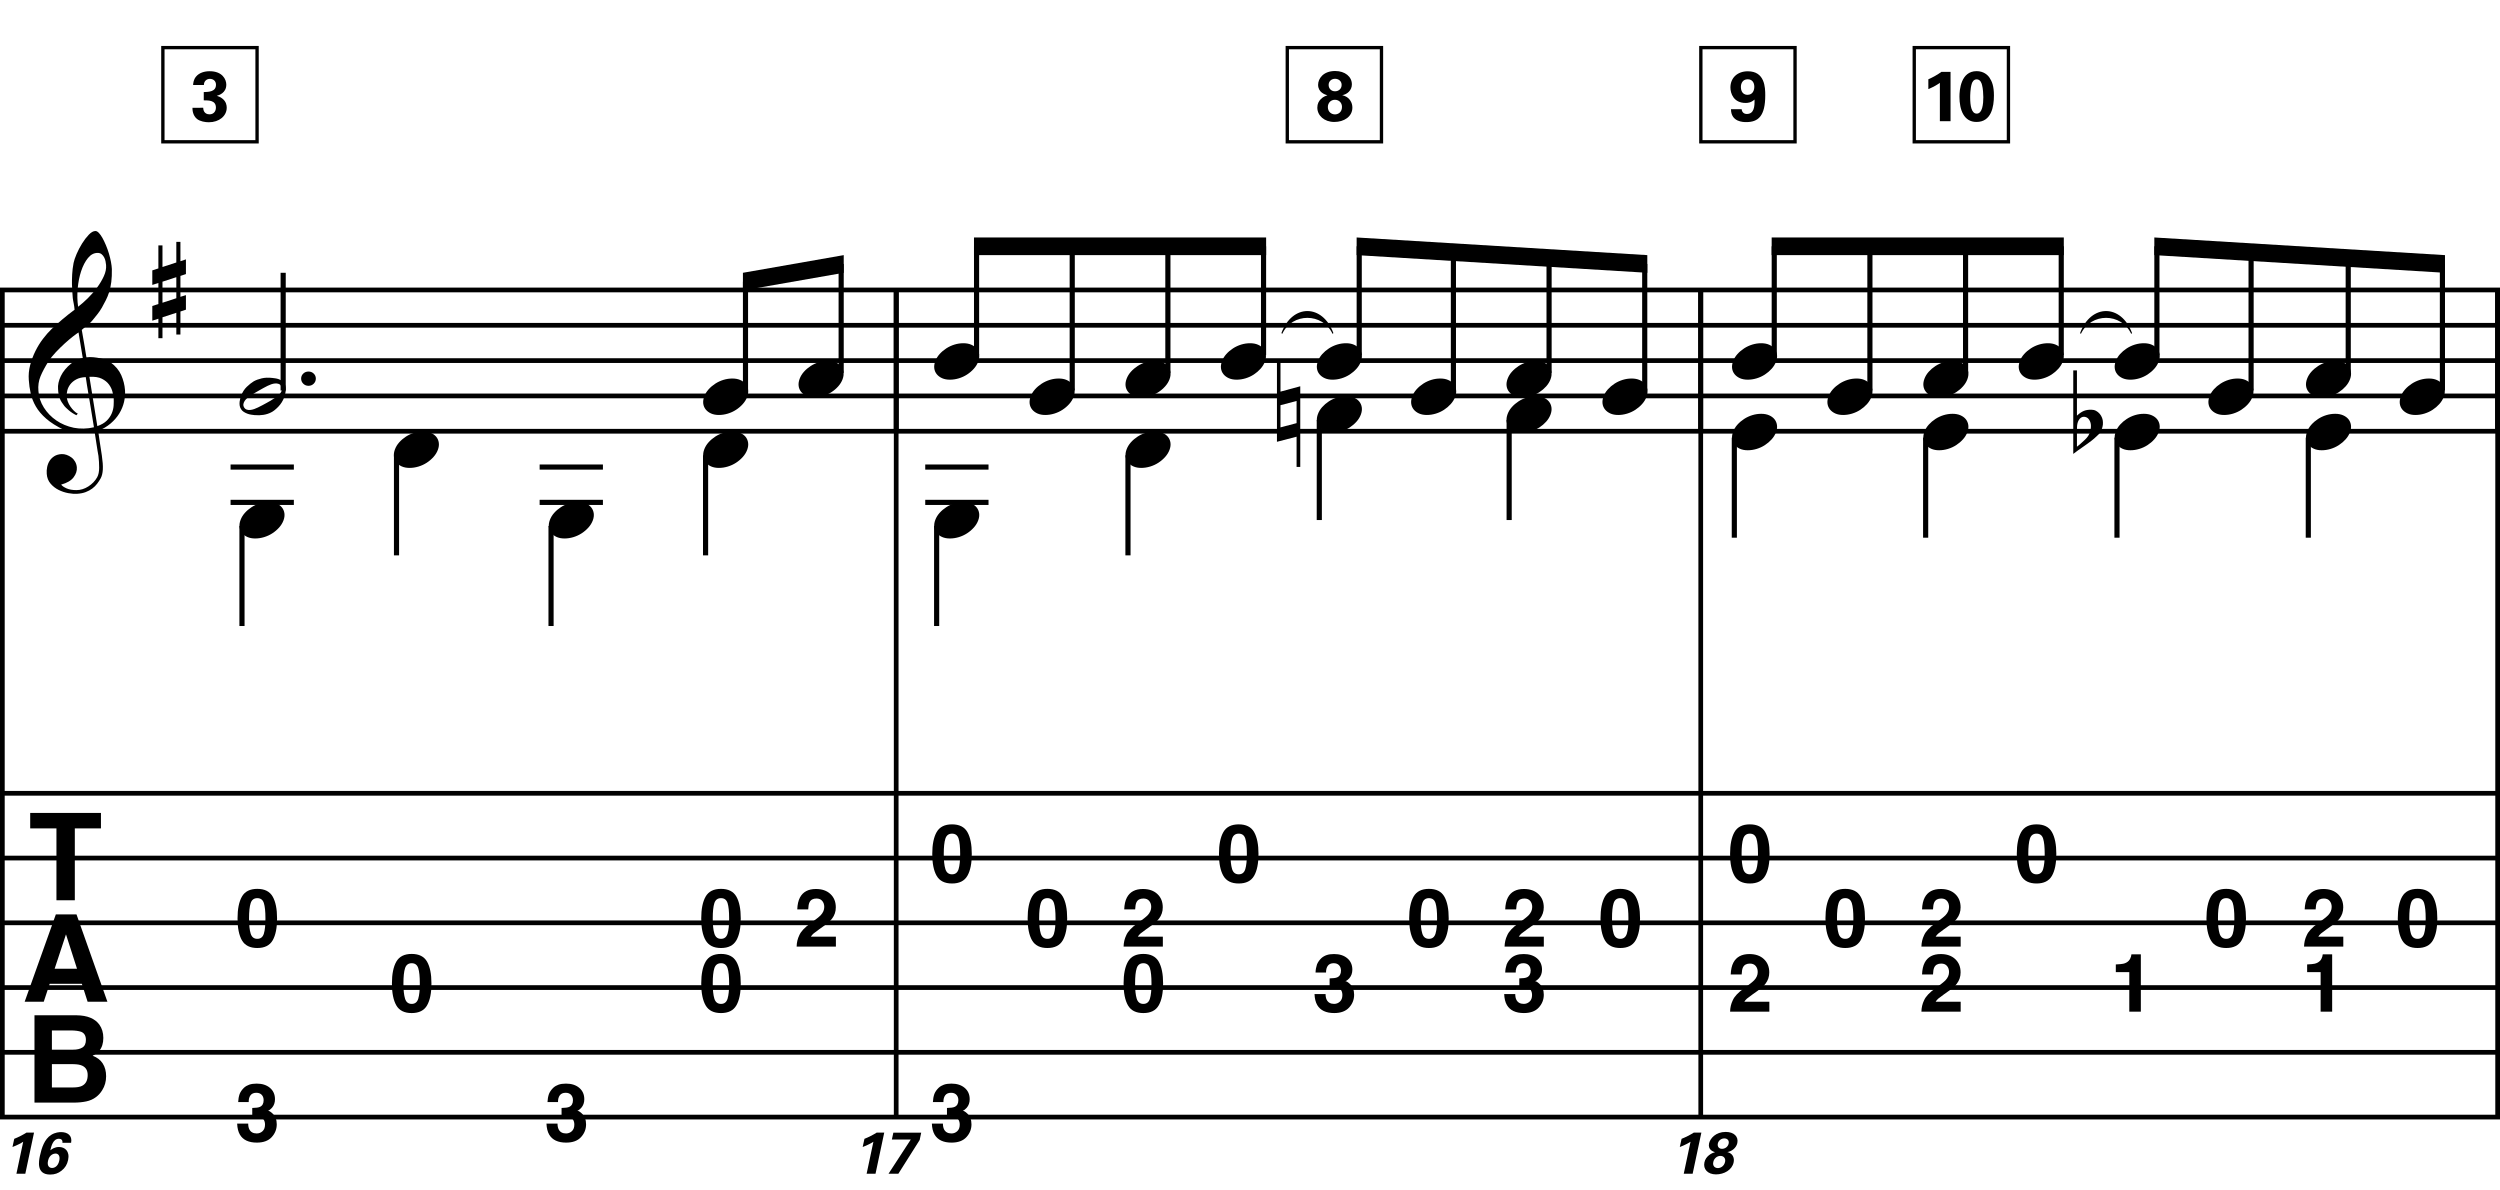 <?xml version="1.0" encoding="utf-8"?>
<!-- Generator: Adobe Illustrator 14.0.0, SVG Export Plug-In . SVG Version: 6.00 Build 43363)  -->
<!DOCTYPE svg PUBLIC "-//W3C//DTD SVG 1.1//EN" "http://www.w3.org/Graphics/SVG/1.1/DTD/svg11.dtd">
<svg version="1.1" id="Layer_1" xmlns="http://www.w3.org/2000/svg" xmlns:xlink="http://www.w3.org/1999/xlink" x="0px" y="0px"
	 width="544.104px" height="258.914px" viewBox="0 0 544.104 258.914" enable-background="new 0 0 544.104 258.914"
	 xml:space="preserve">
<line fill="none" stroke="#000000" stroke-width="1.024" stroke-miterlimit="10" x1="0.512" y1="63.107" x2="0.512" y2="243.123"/>
<g>
	<path d="M20.597,94.004c-0.574,0.103-1.184,0.164-1.83,0.185c-0.646,0.02-1.276,0.005-1.891-0.046
		c-0.615-0.051-1.184-0.123-1.707-0.215c-0.523-0.092-0.949-0.221-1.276-0.385c-1.579-0.758-2.855-1.563-3.828-2.414
		c-0.974-0.851-1.728-1.737-2.26-2.66c-0.533-0.922-0.907-1.871-1.123-2.844s-0.354-1.953-0.415-2.937
		c-0.082-1.066,0.015-2.132,0.292-3.198c0.277-1.065,0.656-2.085,1.138-3.06c0.481-0.973,1.035-1.871,1.661-2.69
		c0.625-0.82,1.255-1.538,1.891-2.153c0.738-0.696,1.512-1.388,2.322-2.075c0.81-0.687,1.696-1.389,2.66-2.106
		c-0.021-0.266-0.046-0.502-0.077-0.708c-0.031-0.205-0.067-0.415-0.108-0.63s-0.087-0.456-0.138-0.723
		c-0.051-0.266-0.087-0.594-0.107-0.984c0-0.164-0.021-0.466-0.062-0.907c-0.042-0.44-0.067-0.973-0.077-1.599
		s0.005-1.338,0.046-2.137c0.041-0.8,0.143-1.63,0.307-2.491c0.103-0.512,0.323-1.164,0.661-1.953
		c0.338-0.789,0.738-1.553,1.199-2.291c0.461-0.738,0.948-1.373,1.461-1.907c0.512-0.533,0.994-0.799,1.445-0.799
		c0.225,0,0.471,0.138,0.738,0.415c0.266,0.277,0.528,0.646,0.784,1.107c0.256,0.461,0.507,0.984,0.753,1.568
		c0.246,0.584,0.461,1.184,0.646,1.799c0.185,0.615,0.333,1.22,0.446,1.814c0.112,0.595,0.179,1.118,0.2,1.568
		c0.02,1.066-0.021,2.004-0.123,2.813c-0.103,0.81-0.256,1.538-0.461,2.183c-0.205,0.646-0.446,1.241-0.723,1.784
		c-0.276,0.543-0.569,1.091-0.876,1.645c-0.328,0.554-0.661,1.041-1,1.46c-0.338,0.42-0.682,0.846-1.03,1.276
		c-0.369,0.451-0.753,0.825-1.153,1.123c-0.4,0.297-0.795,0.62-1.184,0.968c0.185,1.045,0.348,1.989,0.492,2.829
		c0.062,0.369,0.123,0.728,0.184,1.076c0.062,0.349,0.113,0.672,0.154,0.969c0.041,0.297,0.082,0.543,0.123,0.738
		c0.041,0.195,0.062,0.313,0.062,0.354c0.492-0.062,1-0.066,1.522-0.016c0.522,0.051,1.024,0.128,1.506,0.23
		c0.481,0.103,0.912,0.236,1.292,0.4c0.379,0.165,0.682,0.318,0.907,0.461c1.107,0.82,1.891,1.758,2.353,2.813
		c0.461,1.056,0.732,2.137,0.815,3.244c0.062,0.861-0.011,1.727-0.215,2.599c-0.205,0.871-0.549,1.701-1.03,2.491
		c-0.482,0.789-1.107,1.511-1.875,2.167c-0.769,0.656-1.676,1.199-2.722,1.63c0.123,0.84,0.235,1.619,0.338,2.337
		c0.103,0.615,0.194,1.215,0.277,1.799c0.082,0.584,0.143,0.989,0.185,1.215c0.184,1.23,0.256,2.239,0.215,3.029
		c-0.041,0.789-0.195,1.43-0.461,1.922c-0.226,0.41-0.487,0.81-0.784,1.199c-0.297,0.389-0.651,0.738-1.061,1.045
		c-0.41,0.308-0.887,0.564-1.43,0.769c-0.543,0.205-1.164,0.328-1.86,0.369c-0.533,0.041-1.168-0.005-1.907-0.138
		c-0.738-0.134-1.445-0.369-2.122-0.707c-0.677-0.338-1.261-0.795-1.753-1.369c-0.492-0.574-0.769-1.281-0.83-2.122
		c-0.042-0.492-0.011-0.989,0.092-1.492c0.102-0.502,0.282-0.953,0.538-1.353c0.256-0.4,0.594-0.733,1.015-1
		c0.42-0.267,0.938-0.42,1.553-0.461c0.369-0.021,0.743,0.036,1.123,0.169c0.379,0.133,0.733,0.323,1.061,0.569
		c0.328,0.246,0.594,0.553,0.799,0.922c0.205,0.369,0.328,0.769,0.369,1.199c0.062,0.758-0.174,1.491-0.708,2.199
		c-0.533,0.707-1.435,1.235-2.706,1.583c0.205,0.287,0.594,0.558,1.168,0.815c0.573,0.256,1.292,0.384,2.152,0.384
		c0.902,0,1.768-0.267,2.598-0.799c0.831-0.534,1.471-1.199,1.922-1.999c0.287-0.533,0.431-1.225,0.431-2.076
		s-0.051-1.707-0.154-2.567c-0.041-0.144-0.103-0.498-0.185-1.061c-0.082-0.564-0.174-1.153-0.276-1.768
		C20.863,95.685,20.74,94.885,20.597,94.004z M16.584,82.58c-0.543,0.297-0.974,0.657-1.292,1.077
		c-0.318,0.42-0.533,0.866-0.646,1.337c-0.113,0.472-0.159,0.892-0.138,1.261c0.02,0.369,0.102,0.748,0.246,1.138
		c0.144,0.389,0.333,0.753,0.569,1.092c0.236,0.338,0.492,0.646,0.769,0.922s0.558,0.487,0.846,0.63
		c-0.042,0.041-0.077,0.077-0.108,0.107s-0.067,0.066-0.107,0.108c-0.042,0.041-0.072,0.082-0.092,0.123
		c-0.636-0.308-1.194-0.672-1.676-1.092c-0.482-0.42-0.795-0.723-0.938-0.907c-0.226-0.307-0.42-0.584-0.584-0.83
		s-0.297-0.507-0.399-0.784c-0.103-0.277-0.19-0.579-0.262-0.907c-0.072-0.328-0.118-0.717-0.138-1.168
		c-0.042-0.43-0.011-0.886,0.092-1.368c0.103-0.481,0.271-0.969,0.507-1.461c0.235-0.492,0.543-0.968,0.922-1.43
		s0.825-0.896,1.338-1.307c0.266-0.205,0.507-0.369,0.723-0.492s0.415-0.23,0.6-0.323s0.374-0.164,0.569-0.215
		c0.194-0.051,0.404-0.108,0.63-0.169l-0.922-5.566c-0.246,0.144-0.646,0.431-1.2,0.861c-0.553,0.431-1.158,0.943-1.814,1.538
		c-0.656,0.595-1.307,1.235-1.953,1.922c-0.646,0.687-1.174,1.348-1.583,1.983c-0.738,1.168-1.312,2.245-1.722,3.229
		c-0.41,0.984-0.564,2.05-0.461,3.198c0.082,1.292,0.477,2.496,1.184,3.613c0.707,1.117,1.614,2.055,2.721,2.813
		c1.107,0.758,2.368,1.286,3.782,1.583c1.415,0.297,2.88,0.261,4.397-0.107c-0.328-2.03-0.625-3.844-0.892-5.443
		c-0.123-0.676-0.236-1.342-0.338-1.999c-0.103-0.656-0.2-1.24-0.292-1.753c-0.092-0.512-0.18-1.086-0.262-1.722
		C17.819,82.114,17.127,82.283,16.584,82.58z M21.243,55.043c-0.799,0-1.502,0.375-2.106,1.123
		c-0.604,0.749-1.097,1.696-1.476,2.844c-0.38,1.148-0.63,2.409-0.753,3.782c-0.123,1.374-0.092,2.696,0.092,3.967
		c0.676-0.512,1.384-1.132,2.122-1.86c0.738-0.728,1.409-1.501,2.014-2.322c0.604-0.819,1.096-1.65,1.476-2.491
		c0.379-0.84,0.538-1.64,0.477-2.398c-0.021-0.246-0.062-0.522-0.123-0.83s-0.165-0.594-0.308-0.861
		c-0.144-0.267-0.328-0.492-0.553-0.677C21.878,55.136,21.591,55.043,21.243,55.043z M21.181,92.743
		c0.881-0.308,1.568-0.708,2.061-1.199c0.492-0.492,0.855-1.025,1.091-1.599c0.236-0.574,0.369-1.148,0.4-1.722
		s0.036-1.086,0.016-1.537c-0.042-0.369-0.128-0.831-0.262-1.384c-0.133-0.554-0.384-1.086-0.753-1.599
		c-0.369-0.512-0.892-0.938-1.568-1.276c-0.677-0.338-1.579-0.477-2.706-0.415L21.181,92.743z"/>
</g>
<g>
	<path d="M21.97,176.927v3.366h-5.687v15.642h-3.998v-15.642H6.573v-3.366H21.97z"/>
</g>
<g>
	<path d="M12.155,199.007h4.494l6.725,19.008h-4.307l-1.254-3.906h-7l-1.289,3.906H5.37L12.155,199.007z M11.893,210.833h4.868
		l-2.401-7.48L11.893,210.833z"/>
</g>
<g>
	<path d="M21.616,222.991c0.582,0.809,0.872,1.775,0.872,2.902c0,1.16-0.293,2.094-0.88,2.798c-0.328,0.396-0.812,0.757-1.45,1.083
		c0.97,0.354,1.702,0.912,2.196,1.677s0.741,1.694,0.741,2.786c0,1.125-0.282,2.136-0.846,3.029
		c-0.359,0.594-0.808,1.092-1.346,1.496c-0.607,0.465-1.323,0.783-2.148,0.955s-1.72,0.258-2.686,0.258H7.504v-19.008h9.186
		C19.007,221.001,20.65,221.677,21.616,222.991z M11.295,224.269v4.191h4.62c0.825,0,1.495-0.157,2.01-0.471
		c0.515-0.314,0.772-0.871,0.772-1.67c0-0.886-0.34-1.471-1.021-1.754c-0.587-0.198-1.336-0.297-2.246-0.297H11.295z
		 M11.295,231.606v5.067h4.615c0.824,0,1.466-0.112,1.925-0.335c0.833-0.413,1.249-1.203,1.249-2.373
		c0-0.988-0.404-1.668-1.211-2.037c-0.451-0.207-1.083-0.314-1.899-0.322H11.295z"/>
</g>
<g>
	<path d="M34.47,58.418v-5.012h0.892v4.705l3.014-0.984v-4.49h0.892v4.213l1.199-0.4v3.198l-1.199,0.399v4.551l1.199-0.369v3.167
		l-1.199,0.399v5.013h-0.892v-4.736l-3.014,0.984v4.551H34.47v-4.244l-1.322,0.431v-3.198l1.322-0.43v-4.582l-1.322,0.431v-3.167
		L34.47,58.418z M35.361,61.308v4.582l3.014-0.984v-4.582L35.361,61.308z"/>
</g>
<line fill="none" stroke="#000000" stroke-width="1.024" stroke-miterlimit="10" x1="195.048" y1="63.107" x2="195.048" y2="93.857"/>
<line fill="none" stroke="#000000" stroke-width="1.024" stroke-miterlimit="10" x1="195.048" y1="63.107" x2="195.048" y2="93.857"/>
<line fill="none" stroke="#000000" stroke-width="1.024" stroke-miterlimit="10" x1="195.048" y1="63.107" x2="195.048" y2="243.123"/>
<line fill="none" stroke="#000000" stroke-width="1.024" stroke-miterlimit="10" x1="370.153" y1="63.107" x2="370.153" y2="93.857"/>
<line fill="none" stroke="#000000" stroke-width="1.024" stroke-miterlimit="10" x1="370.153" y1="63.107" x2="370.153" y2="93.857"/>
<line fill="none" stroke="#000000" stroke-width="1.024" stroke-miterlimit="10" x1="370.153" y1="63.107" x2="370.153" y2="243.123"/>
<line fill="none" stroke="#000000" stroke-width="1.024" stroke-miterlimit="10" x1="543.591" y1="63.107" x2="543.591" y2="93.857"/>
<line fill="none" stroke="#000000" stroke-width="1.024" stroke-miterlimit="10" x1="543.591" y1="63.107" x2="543.591" y2="93.857"/>
<line fill="none" stroke="#000000" stroke-width="1.024" stroke-miterlimit="10" x1="543.591" y1="63.107" x2="543.591" y2="243.123"/>
<line fill="none" stroke="#000000" stroke-width="1.028" stroke-miterlimit="10" x1="0" y1="63.107" x2="544.104" y2="63.107"/>
<line fill="none" stroke="#000000" stroke-width="1.028" stroke-miterlimit="10" x1="0" y1="70.795" x2="544.104" y2="70.795"/>
<line fill="none" stroke="#000000" stroke-width="1.028" stroke-miterlimit="10" x1="0" y1="78.482" x2="544.104" y2="78.482"/>
<line fill="none" stroke="#000000" stroke-width="1.028" stroke-miterlimit="10" x1="0" y1="86.17" x2="544.104" y2="86.17"/>
<line fill="none" stroke="#000000" stroke-width="1.028" stroke-miterlimit="10" x1="0" y1="93.857" x2="544.104" y2="93.857"/>
<line fill="none" stroke="#000000" stroke-width="1.028" stroke-miterlimit="10" x1="0" y1="172.653" x2="544.104" y2="172.653"/>
<line fill="none" stroke="#000000" stroke-width="1.028" stroke-miterlimit="10" x1="0" y1="186.748" x2="544.104" y2="186.748"/>
<line fill="none" stroke="#000000" stroke-width="1.028" stroke-miterlimit="10" x1="0" y1="200.842" x2="544.104" y2="200.842"/>
<line fill="none" stroke="#000000" stroke-width="1.028" stroke-miterlimit="10" x1="0" y1="214.935" x2="544.104" y2="214.935"/>
<line fill="none" stroke="#000000" stroke-width="1.028" stroke-miterlimit="10" x1="0" y1="229.029" x2="544.104" y2="229.029"/>
<line fill="none" stroke="#000000" stroke-width="1.028" stroke-miterlimit="10" x1="0" y1="243.123" x2="544.104" y2="243.123"/>
<g>
	<path d="M65.541,82.4c0-0.43,0.154-0.794,0.461-1.091c0.308-0.297,0.687-0.446,1.138-0.446c0.451,0,0.83,0.149,1.138,0.446
		c0.308,0.297,0.461,0.661,0.461,1.091c0,0.431-0.154,0.8-0.461,1.107c-0.308,0.307-0.687,0.461-1.138,0.461
		c-0.451,0-0.83-0.154-1.138-0.461C65.694,83.2,65.541,82.831,65.541,82.4z"/>
</g>
<line fill="none" stroke="#000000" stroke-width="1.121" stroke-miterlimit="10" x1="61.628" y1="84.995" x2="61.628" y2="59.37"/>
<g>
	<path d="M61.947,83.518c0.123,0.226,0.2,0.477,0.231,0.753s0.031,0.554,0,0.83c-0.031,0.277-0.077,0.538-0.139,0.784
		s-0.123,0.441-0.185,0.584c-0.287,0.779-0.718,1.465-1.292,2.06c-0.574,0.594-1.097,1.004-1.568,1.23
		c-1.005,0.512-2.204,0.708-3.598,0.584c-0.205-0.021-0.446-0.051-0.723-0.092c-0.276-0.042-0.553-0.113-0.83-0.215
		c-0.277-0.103-0.543-0.236-0.799-0.4c-0.257-0.164-0.457-0.369-0.6-0.615c-0.165-0.267-0.262-0.538-0.292-0.815
		s-0.031-0.543,0-0.799c0.031-0.257,0.077-0.492,0.139-0.708s0.123-0.405,0.185-0.569c0.287-0.779,0.697-1.424,1.23-1.937
		c0.533-0.512,1.035-0.912,1.507-1.199c0.471-0.267,1.05-0.481,1.737-0.646c0.687-0.164,1.46-0.194,2.321-0.092
		c0.164,0.021,0.369,0.046,0.615,0.077s0.497,0.092,0.753,0.184c0.256,0.092,0.502,0.215,0.738,0.369
		C61.614,83.042,61.804,83.252,61.947,83.518z M61.24,84.041c-0.165-0.246-0.364-0.41-0.6-0.492
		c-0.236-0.082-0.492-0.112-0.769-0.092c-0.276,0.021-0.559,0.082-0.845,0.185c-0.288,0.103-0.554,0.215-0.8,0.338
		c-0.349,0.164-0.661,0.328-0.938,0.492c-0.276,0.165-0.569,0.328-0.876,0.492c-0.595,0.328-1.199,0.697-1.814,1.107
		c-0.226,0.144-0.457,0.308-0.692,0.492c-0.236,0.185-0.436,0.389-0.6,0.615s-0.272,0.466-0.323,0.723
		c-0.051,0.256-0.005,0.507,0.138,0.753c0.143,0.246,0.338,0.41,0.584,0.492c0.246,0.082,0.507,0.107,0.784,0.077
		c0.276-0.031,0.558-0.098,0.845-0.2c0.287-0.103,0.554-0.215,0.8-0.338c0.348-0.164,0.671-0.328,0.969-0.492
		c0.297-0.164,0.6-0.328,0.907-0.492c0.308-0.165,0.6-0.328,0.876-0.492s0.579-0.359,0.907-0.584
		c0.205-0.144,0.425-0.308,0.661-0.492c0.235-0.185,0.435-0.389,0.6-0.615c0.164-0.226,0.271-0.466,0.323-0.723
		S61.383,84.287,61.24,84.041z"/>
</g>
<g>
	<path d="M153.273,86.286c0.205-0.554,0.518-1.066,0.938-1.538c0.42-0.471,0.907-0.886,1.46-1.245
		c0.554-0.358,1.148-0.635,1.784-0.831c0.635-0.194,1.281-0.292,1.937-0.292c0.656,0,1.23,0.107,1.722,0.323
		c0.492,0.215,0.881,0.503,1.168,0.861c0.287,0.359,0.466,0.779,0.538,1.261c0.071,0.482,0.005,0.999-0.2,1.553
		c-0.206,0.553-0.523,1.071-0.954,1.553c-0.43,0.481-0.922,0.902-1.476,1.261c-0.553,0.358-1.153,0.635-1.799,0.831
		c-0.646,0.194-1.287,0.292-1.922,0.292c-0.656,0-1.225-0.108-1.707-0.323c-0.482-0.215-0.872-0.508-1.168-0.876
		c-0.297-0.369-0.477-0.795-0.538-1.276C152.997,87.356,153.068,86.839,153.273,86.286z"/>
</g>
<line fill="none" stroke="#000000" stroke-width="1.121" stroke-miterlimit="10" x1="162.251" y1="84.995" x2="162.251" y2="61.292"/>
<g>
	<path d="M174.034,82.446c0.205-0.554,0.518-1.066,0.938-1.538c0.42-0.471,0.907-0.886,1.46-1.245
		c0.554-0.358,1.148-0.635,1.784-0.831c0.635-0.194,1.281-0.292,1.937-0.292c0.656,0,1.23,0.107,1.722,0.323
		c0.492,0.215,0.881,0.503,1.168,0.861c0.287,0.359,0.466,0.779,0.538,1.261c0.071,0.482,0.005,0.999-0.2,1.553
		c-0.206,0.553-0.523,1.071-0.954,1.553c-0.43,0.481-0.922,0.902-1.476,1.261c-0.553,0.358-1.153,0.635-1.799,0.831
		c-0.646,0.194-1.287,0.292-1.922,0.292c-0.656,0-1.225-0.108-1.707-0.323c-0.482-0.215-0.872-0.508-1.168-0.876
		c-0.297-0.369-0.477-0.795-0.538-1.276C173.757,83.517,173.829,83,174.034,82.446z"/>
</g>
<line fill="none" stroke="#000000" stroke-width="1.121" stroke-miterlimit="10" x1="183.072" y1="81.151" x2="183.072" y2="57.448"/>
<polyline points="183.632,55.526 161.691,59.37 161.691,63.214 183.632,59.37 "/>
<line fill="none" stroke="#000000" stroke-width="1.121" stroke-miterlimit="10" x1="52.665" y1="114.464" x2="52.665" y2="136.245"/>
<line fill="none" stroke="#000000" stroke-width="1.121" stroke-miterlimit="10" x1="50.182" y1="109.339" x2="63.956" y2="109.339"/>
<line fill="none" stroke="#000000" stroke-width="1.121" stroke-miterlimit="10" x1="50.182" y1="101.651" x2="63.956" y2="101.651"/>
<g>
	<path d="M52.354,113.166c0.205-0.554,0.518-1.066,0.938-1.538c0.42-0.471,0.907-0.886,1.46-1.245
		c0.554-0.358,1.148-0.635,1.784-0.831c0.635-0.194,1.281-0.292,1.937-0.292c0.656,0,1.23,0.107,1.722,0.323
		c0.492,0.215,0.881,0.503,1.168,0.861c0.287,0.359,0.466,0.779,0.538,1.261c0.071,0.482,0.005,0.999-0.2,1.553
		c-0.206,0.553-0.523,1.071-0.954,1.553c-0.43,0.481-0.922,0.902-1.476,1.261c-0.553,0.358-1.153,0.635-1.799,0.831
		c-0.646,0.194-1.287,0.292-1.922,0.292c-0.656,0-1.225-0.108-1.707-0.323c-0.482-0.215-0.872-0.508-1.168-0.876
		c-0.297-0.369-0.477-0.795-0.538-1.276C52.077,114.236,52.148,113.719,52.354,113.166z"/>
</g>
<line fill="none" stroke="#000000" stroke-width="1.121" stroke-miterlimit="10" x1="86.297" y1="99.089" x2="86.297" y2="120.87"/>
<g>
	<path d="M85.954,97.806c0.205-0.554,0.518-1.066,0.938-1.538c0.42-0.471,0.907-0.886,1.46-1.245
		c0.554-0.358,1.148-0.635,1.784-0.831c0.635-0.194,1.281-0.292,1.937-0.292c0.656,0,1.23,0.107,1.722,0.323
		c0.492,0.215,0.881,0.503,1.168,0.861c0.287,0.359,0.466,0.779,0.538,1.261c0.071,0.482,0.005,0.999-0.2,1.553
		c-0.206,0.553-0.523,1.071-0.954,1.553c-0.43,0.481-0.922,0.902-1.476,1.261c-0.553,0.358-1.153,0.635-1.799,0.831
		c-0.646,0.194-1.287,0.292-1.922,0.292c-0.656,0-1.225-0.108-1.707-0.323c-0.482-0.215-0.872-0.508-1.168-0.876
		c-0.297-0.369-0.477-0.795-0.538-1.276C85.677,98.876,85.749,98.359,85.954,97.806z"/>
</g>
<line fill="none" stroke="#000000" stroke-width="1.121" stroke-miterlimit="10" x1="119.93" y1="114.464" x2="119.93" y2="136.245"/>
<line fill="none" stroke="#000000" stroke-width="1.121" stroke-miterlimit="10" x1="117.448" y1="109.339" x2="131.221" y2="109.339"/>
<line fill="none" stroke="#000000" stroke-width="1.121" stroke-miterlimit="10" x1="117.448" y1="101.651" x2="131.221" y2="101.651"/>
<g>
	<path d="M119.674,113.166c0.205-0.554,0.518-1.066,0.938-1.538c0.42-0.471,0.907-0.886,1.46-1.245
		c0.554-0.358,1.148-0.635,1.784-0.831c0.635-0.194,1.281-0.292,1.937-0.292c0.656,0,1.23,0.107,1.722,0.323
		c0.492,0.215,0.881,0.503,1.168,0.861c0.287,0.359,0.466,0.779,0.538,1.261c0.071,0.482,0.005,0.999-0.2,1.553
		c-0.206,0.553-0.523,1.071-0.954,1.553c-0.43,0.481-0.922,0.902-1.476,1.261c-0.553,0.358-1.153,0.635-1.799,0.831
		c-0.646,0.194-1.287,0.292-1.922,0.292c-0.656,0-1.225-0.108-1.707-0.323c-0.482-0.215-0.872-0.508-1.168-0.876
		c-0.297-0.369-0.477-0.795-0.538-1.276C119.397,114.236,119.469,113.719,119.674,113.166z"/>
</g>
<line fill="none" stroke="#000000" stroke-width="1.121" stroke-miterlimit="10" x1="153.563" y1="99.089" x2="153.563" y2="120.87"/>
<g>
	<path d="M153.273,97.806c0.205-0.554,0.518-1.066,0.938-1.538c0.42-0.471,0.907-0.886,1.46-1.245
		c0.554-0.358,1.148-0.635,1.784-0.831c0.635-0.194,1.281-0.292,1.937-0.292c0.656,0,1.23,0.107,1.722,0.323
		c0.492,0.215,0.881,0.503,1.168,0.861c0.287,0.359,0.466,0.779,0.538,1.261c0.071,0.482,0.005,0.999-0.2,1.553
		c-0.206,0.553-0.523,1.071-0.954,1.553c-0.43,0.481-0.922,0.902-1.476,1.261c-0.553,0.358-1.153,0.635-1.799,0.831
		c-0.646,0.194-1.287,0.292-1.922,0.292c-0.656,0-1.225-0.108-1.707-0.323c-0.482-0.215-0.872-0.508-1.168-0.876
		c-0.297-0.369-0.477-0.795-0.538-1.276C152.997,98.876,153.068,98.359,153.273,97.806z"/>
</g>
<g>
	<path d="M3.1,247.854c0.91-0.359,1.794-0.808,2.653-1.346h1.653l-1.897,8.946H3.574l1.474-6.96
		c-0.423,0.282-1.269,0.744-2.333,1.141L3.1,247.854z"/>
	<path d="M13.581,248.726c0.051-0.32-0.026-0.538-0.167-0.68c-0.141-0.141-0.346-0.205-0.589-0.205c-1.282,0-1.653,1.59-1.872,2.514
		c0.372-0.295,0.961-0.719,1.897-0.719c1.243,0,2.384,0.885,1.974,2.833c-0.218,0.987-0.641,1.704-1.448,2.333
		c-0.705,0.551-1.461,0.832-2.461,0.832c-3.089,0-2.448-2.998-2.23-4.062c0.385-1.795,1.013-3.652,2.423-4.551
		c0.91-0.589,1.846-0.627,2.191-0.627c1.346,0,2.487,0.691,2.179,2.332H13.581z M12.901,252.597c0.218-0.986-0.179-1.538-0.82-1.538
		c-0.32,0-1.333,0.192-1.627,1.577c-0.244,1.102,0.256,1.562,0.884,1.562C11.889,254.198,12.646,253.814,12.901,252.597z"/>
</g>
<g>
	<path d="M59.342,195.132c0.64,1.118,0.959,2.707,0.959,4.766c0,2.06-0.32,3.646-0.959,4.758c-0.64,1.113-1.754,1.67-3.342,1.67
		c-1.589,0-2.703-0.557-3.343-1.67c-0.64-1.112-0.959-2.698-0.959-4.758c0-2.059,0.319-3.647,0.959-4.766
		c0.64-1.119,1.754-1.678,3.343-1.678C57.588,193.454,58.703,194.013,59.342,195.132z M54.555,203.188
		c0.235,0.76,0.717,1.141,1.445,1.141c0.728,0,1.206-0.381,1.432-1.141s0.34-1.856,0.34-3.291c0-1.502-0.113-2.615-0.34-3.338
		s-0.704-1.084-1.432-1.084c-0.729,0-1.21,0.361-1.445,1.084c-0.235,0.723-0.353,1.836-0.353,3.338
		C54.202,201.332,54.319,202.429,54.555,203.188z"/>
</g>
<g>
	<path d="M160.262,195.132c0.64,1.118,0.959,2.707,0.959,4.766c0,2.06-0.32,3.646-0.959,4.758c-0.64,1.113-1.754,1.67-3.342,1.67
		c-1.589,0-2.703-0.557-3.343-1.67c-0.64-1.112-0.959-2.698-0.959-4.758c0-2.059,0.319-3.647,0.959-4.766
		c0.64-1.119,1.754-1.678,3.343-1.678C158.508,193.454,159.623,194.013,160.262,195.132z M155.475,203.188
		c0.235,0.76,0.717,1.141,1.445,1.141c0.728,0,1.206-0.381,1.432-1.141s0.34-1.856,0.34-3.291c0-1.502-0.113-2.615-0.34-3.338
		s-0.704-1.084-1.432-1.084c-0.729,0-1.21,0.361-1.445,1.084c-0.235,0.723-0.353,1.836-0.353,3.338
		C155.122,201.332,155.239,202.429,155.475,203.188z"/>
</g>
<g>
	<path d="M173.954,203.563c0.35-0.832,1.176-1.713,2.478-2.642c1.13-0.809,1.861-1.388,2.194-1.737
		c0.51-0.545,0.766-1.143,0.766-1.79c0-0.528-0.146-0.966-0.439-1.316c-0.292-0.35-0.711-0.524-1.256-0.524
		c-0.746,0-1.253,0.277-1.523,0.834c-0.155,0.321-0.247,0.832-0.275,1.531h-2.383c0.04-1.061,0.232-1.918,0.577-2.572
		c0.655-1.244,1.817-1.867,3.488-1.867c1.32,0,2.371,0.366,3.152,1.098c0.781,0.73,1.171,1.699,1.171,2.903
		c0,0.923-0.276,1.743-0.828,2.46c-0.362,0.477-0.957,1.008-1.784,1.592l-0.982,0.697c-0.615,0.436-1.036,0.752-1.262,0.946
		c-0.227,0.195-0.417,0.422-0.572,0.68h5.446v2.159h-8.543C173.4,205.12,173.593,204.304,173.954,203.563z"/>
</g>
<g>
	<path d="M54.021,244.546c0,0.5,0.08,0.912,0.24,1.239c0.298,0.603,0.838,0.903,1.623,0.903c0.48,0,0.899-0.164,1.257-0.494
		c0.357-0.33,0.537-0.805,0.537-1.424c0-0.82-0.332-1.368-0.995-1.644c-0.377-0.155-0.972-0.232-1.784-0.232v-1.755
		c0.794-0.012,1.349-0.089,1.664-0.232c0.543-0.241,0.814-0.729,0.814-1.463c0-0.476-0.139-0.863-0.416-1.161
		c-0.278-0.298-0.668-0.448-1.171-0.448c-0.578,0-1.003,0.185-1.274,0.551c-0.272,0.367-0.402,0.857-0.39,1.472h-2.289
		c0.022-0.619,0.129-1.207,0.318-1.764c0.2-0.487,0.516-0.938,0.945-1.351c0.321-0.293,0.702-0.516,1.143-0.672
		c0.441-0.154,0.982-0.231,1.625-0.231c1.191,0,2.153,0.308,2.883,0.925s1.096,1.443,1.096,2.482c0,0.734-0.218,1.354-0.654,1.857
		c-0.275,0.316-0.562,0.531-0.86,0.646c0.224,0,0.545,0.191,0.963,0.576c0.625,0.579,0.938,1.371,0.938,2.374
		c0,1.056-0.366,1.983-1.096,2.783s-1.812,1.2-3.245,1.2c-1.765,0-2.991-0.576-3.678-1.729c-0.361-0.614-0.562-1.418-0.602-2.41
		H54.021z"/>
</g>
<g>
	<path d="M92.942,209.292c0.64,1.117,0.959,2.707,0.959,4.766s-0.32,3.645-0.959,4.758s-1.754,1.669-3.342,1.669
		c-1.589,0-2.703-0.556-3.343-1.669s-0.959-2.699-0.959-4.758s0.319-3.648,0.959-4.766c0.64-1.119,1.754-1.678,3.343-1.678
		C91.188,207.614,92.303,208.173,92.942,209.292z M88.155,217.349c0.235,0.76,0.717,1.14,1.445,1.14c0.728,0,1.206-0.38,1.432-1.14
		s0.34-1.857,0.34-3.291c0-1.502-0.113-2.615-0.34-3.338s-0.704-1.084-1.432-1.084c-0.729,0-1.21,0.361-1.445,1.084
		c-0.235,0.723-0.353,1.836-0.353,3.338C87.802,215.491,87.919,216.589,88.155,217.349z"/>
</g>
<g>
	<path d="M121.341,244.546c0,0.5,0.08,0.912,0.24,1.239c0.298,0.603,0.838,0.903,1.623,0.903c0.48,0,0.899-0.164,1.257-0.494
		c0.357-0.33,0.537-0.805,0.537-1.424c0-0.82-0.332-1.368-0.995-1.644c-0.377-0.155-0.972-0.232-1.784-0.232v-1.755
		c0.794-0.012,1.349-0.089,1.664-0.232c0.543-0.241,0.814-0.729,0.814-1.463c0-0.476-0.139-0.863-0.416-1.161
		c-0.278-0.298-0.668-0.448-1.171-0.448c-0.578,0-1.003,0.185-1.274,0.551c-0.272,0.367-0.402,0.857-0.39,1.472h-2.289
		c0.022-0.619,0.129-1.207,0.318-1.764c0.2-0.487,0.516-0.938,0.945-1.351c0.321-0.293,0.702-0.516,1.143-0.672
		c0.441-0.154,0.982-0.231,1.625-0.231c1.191,0,2.153,0.308,2.883,0.925s1.096,1.443,1.096,2.482c0,0.734-0.218,1.354-0.654,1.857
		c-0.275,0.316-0.562,0.531-0.86,0.646c0.224,0,0.545,0.191,0.963,0.576c0.625,0.579,0.938,1.371,0.938,2.374
		c0,1.056-0.366,1.983-1.096,2.783s-1.812,1.2-3.245,1.2c-1.765,0-2.991-0.576-3.678-1.729c-0.361-0.614-0.562-1.418-0.602-2.41
		H121.341z"/>
</g>
<g>
	<path d="M160.262,209.292c0.64,1.117,0.959,2.707,0.959,4.766s-0.32,3.645-0.959,4.758s-1.754,1.669-3.342,1.669
		c-1.589,0-2.703-0.556-3.343-1.669s-0.959-2.699-0.959-4.758s0.319-3.648,0.959-4.766c0.64-1.119,1.754-1.678,3.343-1.678
		C158.508,207.614,159.623,208.173,160.262,209.292z M155.475,217.349c0.235,0.76,0.717,1.14,1.445,1.14
		c0.728,0,1.206-0.38,1.432-1.14s0.34-1.857,0.34-3.291c0-1.502-0.113-2.615-0.34-3.338s-0.704-1.084-1.432-1.084
		c-0.729,0-1.21,0.361-1.445,1.084c-0.235,0.723-0.353,1.836-0.353,3.338C155.122,215.491,155.239,216.589,155.475,217.349z"/>
</g>
<rect x="35.448" y="10.363" fill="none" stroke="#000000" stroke-width="0.726" stroke-miterlimit="10" width="20.5" height="20.5"/>
<g>
	<path d="M44.224,23.453c0.016,0.338,0.107,1.431,1.384,1.431c0.861,0,1.384-0.631,1.384-1.461c0-1.584-1.522-1.584-2.646-1.584
		v-1.799c1.077-0.031,2.661-0.062,2.661-1.6c0-0.846-0.631-1.277-1.323-1.277c-0.661,0-1.307,0.446-1.307,1.338h-2.353
		c0.046-0.477,0.092-1.154,0.63-1.815c0.708-0.861,1.846-1.185,2.984-1.185c2.738,0,3.614,1.754,3.614,2.923
		c0,1.799-1.584,2.292-2.061,2.43c0.338,0.108,0.784,0.246,1.276,0.662c0.754,0.63,0.877,1.415,0.877,1.922
		c0,1.815-1.661,3.169-3.892,3.169c-0.769,0-1.892-0.169-2.584-0.723c-0.954-0.785-0.984-2-0.984-2.43H44.224z"/>
</g>
<g>
	<path d="M203.554,78.606c0.205-0.554,0.518-1.066,0.938-1.538c0.42-0.471,0.907-0.886,1.46-1.245
		c0.554-0.358,1.148-0.635,1.784-0.831c0.635-0.194,1.281-0.292,1.937-0.292c0.656,0,1.23,0.107,1.722,0.323
		c0.492,0.215,0.881,0.503,1.168,0.861c0.287,0.359,0.466,0.779,0.538,1.261c0.071,0.482,0.005,0.999-0.2,1.553
		c-0.206,0.553-0.523,1.071-0.954,1.553c-0.43,0.481-0.922,0.902-1.476,1.261c-0.553,0.358-1.153,0.635-1.799,0.831
		c-0.646,0.194-1.287,0.292-1.922,0.292c-0.656,0-1.225-0.108-1.707-0.323c-0.482-0.215-0.872-0.508-1.168-0.876
		c-0.297-0.369-0.477-0.795-0.538-1.276C203.277,79.677,203.349,79.16,203.554,78.606z"/>
</g>
<line fill="none" stroke="#000000" stroke-width="1.121" stroke-miterlimit="10" x1="212.541" y1="77.308" x2="212.541" y2="53.604"/>
<g>
	<path d="M224.313,86.286c0.205-0.554,0.518-1.066,0.938-1.538c0.42-0.471,0.907-0.886,1.46-1.245
		c0.554-0.358,1.148-0.635,1.784-0.831c0.635-0.194,1.281-0.292,1.937-0.292c0.656,0,1.23,0.107,1.722,0.323
		c0.492,0.215,0.881,0.503,1.168,0.861c0.287,0.359,0.466,0.779,0.538,1.261c0.071,0.482,0.005,0.999-0.2,1.553
		c-0.206,0.553-0.523,1.071-0.954,1.553c-0.43,0.481-0.922,0.902-1.476,1.261c-0.553,0.358-1.153,0.635-1.799,0.831
		c-0.646,0.194-1.287,0.292-1.922,0.292c-0.656,0-1.225-0.108-1.707-0.323c-0.482-0.215-0.872-0.508-1.168-0.876
		c-0.297-0.369-0.477-0.795-0.538-1.276C224.037,87.356,224.108,86.839,224.313,86.286z"/>
</g>
<line fill="none" stroke="#000000" stroke-width="1.121" stroke-miterlimit="10" x1="233.361" y1="84.995" x2="233.361" y2="53.604"/>
<g>
	<path d="M245.193,82.446c0.205-0.554,0.518-1.066,0.938-1.538c0.42-0.471,0.907-0.886,1.46-1.245
		c0.554-0.358,1.148-0.635,1.784-0.831c0.635-0.194,1.281-0.292,1.937-0.292c0.656,0,1.23,0.107,1.722,0.323
		c0.492,0.215,0.881,0.503,1.168,0.861c0.287,0.359,0.466,0.779,0.538,1.261c0.071,0.482,0.005,0.999-0.2,1.553
		c-0.206,0.553-0.523,1.071-0.954,1.553c-0.43,0.481-0.922,0.902-1.476,1.261c-0.553,0.358-1.153,0.635-1.799,0.831
		c-0.646,0.194-1.287,0.292-1.922,0.292c-0.656,0-1.225-0.108-1.707-0.323c-0.482-0.215-0.872-0.508-1.168-0.876
		c-0.297-0.369-0.477-0.795-0.538-1.276C244.917,83.517,244.988,83,245.193,82.446z"/>
</g>
<line fill="none" stroke="#000000" stroke-width="1.121" stroke-miterlimit="10" x1="254.181" y1="81.151" x2="254.181" y2="53.604"/>
<g>
	<path d="M265.954,78.606c0.205-0.554,0.518-1.066,0.938-1.538c0.42-0.471,0.907-0.886,1.46-1.245
		c0.554-0.358,1.148-0.635,1.784-0.831c0.635-0.194,1.281-0.292,1.937-0.292c0.657,0,1.231,0.107,1.721,0.323
		c0.492,0.215,0.883,0.503,1.17,0.861c0.287,0.359,0.465,0.779,0.537,1.261c0.072,0.482,0.006,0.999-0.199,1.553
		c-0.205,0.553-0.523,1.071-0.953,1.553c-0.432,0.481-0.923,0.902-1.476,1.261c-0.553,0.358-1.153,0.635-1.799,0.831
		c-0.646,0.194-1.287,0.292-1.922,0.292c-0.656,0-1.225-0.108-1.707-0.323c-0.482-0.215-0.872-0.508-1.168-0.876
		c-0.297-0.369-0.477-0.795-0.538-1.276C265.677,79.677,265.749,79.16,265.954,78.606z"/>
</g>
<line fill="none" stroke="#000000" stroke-width="1.121" stroke-miterlimit="10" x1="275.001" y1="77.308" x2="275.001" y2="53.604"/>
<polyline points="275.562,51.683 211.98,51.683 211.98,55.526 275.562,55.526 "/>
<g>
	<path d="M286.833,78.606c0.205-0.554,0.518-1.066,0.938-1.538c0.42-0.471,0.908-0.886,1.461-1.245
		c0.555-0.358,1.148-0.635,1.783-0.831c0.637-0.194,1.281-0.292,1.938-0.292s1.23,0.107,1.723,0.323s0.881,0.503,1.168,0.861
		c0.287,0.359,0.467,0.779,0.539,1.261c0.07,0.482,0.004,0.999-0.201,1.553c-0.205,0.553-0.521,1.071-0.953,1.553
		c-0.43,0.481-0.922,0.902-1.475,1.261c-0.555,0.358-1.154,0.635-1.799,0.831c-0.646,0.194-1.287,0.292-1.922,0.292
		c-0.656,0-1.227-0.108-1.707-0.323c-0.482-0.215-0.871-0.508-1.168-0.876c-0.299-0.369-0.479-0.795-0.539-1.276
		C286.557,79.677,286.627,79.16,286.833,78.606z"/>
</g>
<line fill="none" stroke="#000000" stroke-width="1.121" stroke-miterlimit="10" x1="295.822" y1="77.308" x2="295.822" y2="53.604"/>
<g>
	<path d="M307.354,86.286c0.203-0.554,0.518-1.066,0.938-1.538c0.42-0.471,0.906-0.886,1.461-1.245
		c0.553-0.358,1.146-0.635,1.783-0.831c0.635-0.194,1.281-0.292,1.938-0.292s1.23,0.107,1.721,0.323
		c0.492,0.215,0.883,0.503,1.17,0.861c0.287,0.359,0.465,0.779,0.537,1.261c0.072,0.482,0.006,0.999-0.199,1.553
		c-0.205,0.553-0.523,1.071-0.953,1.553c-0.432,0.481-0.924,0.902-1.477,1.261c-0.553,0.358-1.152,0.635-1.799,0.831
		c-0.646,0.194-1.287,0.292-1.922,0.292c-0.656,0-1.225-0.108-1.707-0.323c-0.48-0.215-0.871-0.508-1.168-0.876
		c-0.297-0.369-0.477-0.795-0.539-1.276C307.077,87.356,307.149,86.839,307.354,86.286z"/>
</g>
<line fill="none" stroke="#000000" stroke-width="1.121" stroke-miterlimit="10" x1="316.322" y1="84.995" x2="316.322" y2="54.873"/>
<g>
	<path d="M328.114,82.446c0.203-0.554,0.518-1.066,0.938-1.538c0.42-0.471,0.906-0.886,1.461-1.245
		c0.553-0.358,1.146-0.635,1.783-0.831c0.635-0.194,1.281-0.292,1.938-0.292s1.23,0.107,1.721,0.323
		c0.492,0.215,0.883,0.503,1.17,0.861c0.287,0.359,0.465,0.779,0.537,1.261c0.072,0.482,0.006,0.999-0.199,1.553
		c-0.205,0.553-0.523,1.071-0.953,1.553c-0.432,0.481-0.924,0.902-1.477,1.261c-0.553,0.358-1.152,0.635-1.799,0.831
		c-0.646,0.194-1.287,0.292-1.922,0.292c-0.656,0-1.225-0.108-1.707-0.323c-0.48-0.215-0.871-0.508-1.168-0.876
		c-0.297-0.369-0.477-0.795-0.539-1.276C327.836,83.517,327.909,83,328.114,82.446z"/>
</g>
<line fill="none" stroke="#000000" stroke-width="1.121" stroke-miterlimit="10" x1="337.142" y1="81.151" x2="337.142" y2="56.16"/>
<g>
	<path d="M348.993,86.286c0.205-0.554,0.518-1.066,0.938-1.538c0.42-0.471,0.908-0.886,1.461-1.245
		c0.555-0.358,1.148-0.635,1.783-0.831c0.637-0.194,1.281-0.292,1.938-0.292s1.23,0.107,1.723,0.323s0.881,0.503,1.168,0.861
		c0.287,0.359,0.467,0.779,0.539,1.261c0.07,0.482,0.004,0.999-0.201,1.553c-0.205,0.553-0.521,1.071-0.953,1.553
		c-0.43,0.481-0.922,0.902-1.475,1.261c-0.555,0.358-1.154,0.635-1.799,0.831c-0.646,0.194-1.287,0.292-1.922,0.292
		c-0.656,0-1.227-0.108-1.707-0.323c-0.482-0.215-0.871-0.508-1.168-0.876c-0.299-0.369-0.479-0.795-0.539-1.276
		C348.717,87.356,348.788,86.839,348.993,86.286z"/>
</g>
<line fill="none" stroke="#000000" stroke-width="1.121" stroke-miterlimit="10" x1="357.962" y1="84.995" x2="357.962" y2="57.448"/>
<polyline points="358.523,55.526 295.261,51.683 295.261,55.526 358.523,59.37 "/>
<line fill="none" stroke="#000000" stroke-width="1.121" stroke-miterlimit="10" x1="203.852" y1="114.464" x2="203.852" y2="136.245"/>
<line fill="none" stroke="#000000" stroke-width="1.121" stroke-miterlimit="10" x1="201.37" y1="109.339" x2="215.143" y2="109.339"/>
<line fill="none" stroke="#000000" stroke-width="1.121" stroke-miterlimit="10" x1="201.37" y1="101.651" x2="215.143" y2="101.651"/>
<g>
	<path d="M203.554,113.166c0.205-0.554,0.518-1.066,0.938-1.538c0.42-0.471,0.907-0.886,1.46-1.245
		c0.554-0.358,1.148-0.635,1.784-0.831c0.635-0.194,1.281-0.292,1.937-0.292c0.656,0,1.23,0.107,1.722,0.323
		c0.492,0.215,0.881,0.503,1.168,0.861c0.287,0.359,0.466,0.779,0.538,1.261c0.071,0.482,0.005,0.999-0.2,1.553
		c-0.206,0.553-0.523,1.071-0.954,1.553c-0.43,0.481-0.922,0.902-1.476,1.261c-0.553,0.358-1.153,0.635-1.799,0.831
		c-0.646,0.194-1.287,0.292-1.922,0.292c-0.656,0-1.225-0.108-1.707-0.323c-0.482-0.215-0.872-0.508-1.168-0.876
		c-0.297-0.369-0.477-0.795-0.538-1.276C203.277,114.236,203.349,113.719,203.554,113.166z"/>
</g>
<line fill="none" stroke="#000000" stroke-width="1.121" stroke-miterlimit="10" x1="245.493" y1="99.089" x2="245.493" y2="120.87"/>
<g>
	<path d="M245.193,97.806c0.205-0.554,0.518-1.066,0.938-1.538c0.42-0.471,0.907-0.886,1.46-1.245
		c0.554-0.358,1.148-0.635,1.784-0.831c0.635-0.194,1.281-0.292,1.937-0.292c0.656,0,1.23,0.107,1.722,0.323
		c0.492,0.215,0.881,0.503,1.168,0.861c0.287,0.359,0.466,0.779,0.538,1.261c0.071,0.482,0.005,0.999-0.2,1.553
		c-0.206,0.553-0.523,1.071-0.954,1.553c-0.43,0.481-0.922,0.902-1.476,1.261c-0.553,0.358-1.153,0.635-1.799,0.831
		c-0.646,0.194-1.287,0.292-1.922,0.292c-0.656,0-1.225-0.108-1.707-0.323c-0.482-0.215-0.872-0.508-1.168-0.876
		c-0.297-0.369-0.477-0.795-0.538-1.276C244.917,98.876,244.988,98.359,245.193,97.806z"/>
</g>
<line fill="none" stroke="#000000" stroke-width="1.121" stroke-miterlimit="10" x1="287.133" y1="91.401" x2="287.133" y2="113.183"/>
<g>
	<path d="M286.833,90.126c0.205-0.554,0.518-1.066,0.938-1.538c0.42-0.471,0.908-0.886,1.461-1.245
		c0.555-0.358,1.148-0.635,1.783-0.831c0.637-0.194,1.281-0.292,1.938-0.292s1.23,0.107,1.723,0.323s0.881,0.503,1.168,0.861
		c0.287,0.359,0.467,0.779,0.539,1.261c0.07,0.482,0.004,0.999-0.201,1.553c-0.205,0.553-0.521,1.071-0.953,1.553
		c-0.43,0.481-0.922,0.902-1.475,1.261c-0.555,0.358-1.154,0.635-1.799,0.831c-0.646,0.194-1.287,0.292-1.922,0.292
		c-0.656,0-1.227-0.108-1.707-0.323c-0.482-0.215-0.871-0.508-1.168-0.876c-0.299-0.369-0.479-0.795-0.539-1.276
		C286.557,91.197,286.627,90.68,286.833,90.126z"/>
</g>
<g>
	<path d="M282.991,84.068v17.558h-0.801v-6.581l-4.273,1.107V78.379h0.77v6.857L282.991,84.068z M278.686,88.188v4.828l3.504-0.923
		v-4.828L278.686,88.188z"/>
</g>
<line fill="none" stroke="#000000" stroke-width="1.121" stroke-miterlimit="10" x1="328.454" y1="91.401" x2="328.454" y2="113.183"/>
<g>
	<path d="M328.114,90.126c0.203-0.554,0.518-1.066,0.938-1.538c0.42-0.471,0.906-0.886,1.461-1.245
		c0.553-0.358,1.146-0.635,1.783-0.831c0.635-0.194,1.281-0.292,1.938-0.292s1.23,0.107,1.721,0.323
		c0.492,0.215,0.883,0.503,1.17,0.861c0.287,0.359,0.465,0.779,0.537,1.261c0.072,0.482,0.006,0.999-0.199,1.553
		c-0.205,0.553-0.523,1.071-0.953,1.553c-0.432,0.481-0.924,0.902-1.477,1.261c-0.553,0.358-1.152,0.635-1.799,0.831
		c-0.646,0.194-1.287,0.292-1.922,0.292c-0.656,0-1.225-0.108-1.707-0.323c-0.48-0.215-0.871-0.508-1.168-0.876
		c-0.297-0.369-0.477-0.795-0.539-1.276C327.836,91.197,327.909,90.68,328.114,90.126z"/>
</g>
<g>
	<path d="M188.14,247.854c0.91-0.359,1.794-0.808,2.653-1.346h1.653l-1.897,8.946h-1.936l1.474-6.96
		c-0.423,0.282-1.269,0.744-2.333,1.141L188.14,247.854z"/>
	<path d="M194.43,246.521h6.062l-0.333,1.589l-4.64,7.345h-2.141l4.845-7.446h-4.114L194.43,246.521z"/>
</g>
<g>
	<path d="M210.542,181.092c0.64,1.118,0.959,2.707,0.959,4.767c0,2.059-0.32,3.645-0.959,4.758c-0.64,1.112-1.754,1.668-3.342,1.668
		c-1.589,0-2.703-0.556-3.343-1.668c-0.64-1.113-0.959-2.699-0.959-4.758c0-2.06,0.319-3.648,0.959-4.767s1.754-1.678,3.343-1.678
		C208.789,179.414,209.903,179.974,210.542,181.092z M205.755,189.149c0.235,0.76,0.717,1.139,1.445,1.139
		c0.728,0,1.206-0.379,1.432-1.139c0.227-0.761,0.34-1.857,0.34-3.291c0-1.503-0.113-2.615-0.34-3.338s-0.704-1.085-1.432-1.085
		c-0.729,0-1.21,0.362-1.445,1.085c-0.235,0.723-0.353,1.835-0.353,3.338C205.402,187.292,205.52,188.389,205.755,189.149z"/>
</g>
<g>
	<path d="M231.302,195.132c0.64,1.118,0.959,2.707,0.959,4.766c0,2.06-0.32,3.646-0.959,4.758c-0.64,1.113-1.754,1.67-3.342,1.67
		c-1.589,0-2.703-0.557-3.343-1.67c-0.64-1.112-0.959-2.698-0.959-4.758c0-2.059,0.319-3.647,0.959-4.766
		c0.64-1.119,1.754-1.678,3.343-1.678C229.548,193.454,230.663,194.013,231.302,195.132z M226.515,203.188
		c0.235,0.76,0.717,1.141,1.445,1.141c0.728,0,1.206-0.381,1.432-1.141s0.34-1.856,0.34-3.291c0-1.502-0.113-2.615-0.34-3.338
		s-0.704-1.084-1.432-1.084c-0.729,0-1.21,0.361-1.445,1.084c-0.235,0.723-0.353,1.836-0.353,3.338
		C226.162,201.332,226.279,202.429,226.515,203.188z"/>
</g>
<g>
	<path d="M245.114,203.563c0.35-0.832,1.176-1.713,2.478-2.642c1.13-0.809,1.861-1.388,2.194-1.737
		c0.51-0.545,0.766-1.143,0.766-1.79c0-0.528-0.146-0.966-0.439-1.316c-0.292-0.35-0.711-0.524-1.256-0.524
		c-0.746,0-1.253,0.277-1.523,0.834c-0.155,0.321-0.247,0.832-0.275,1.531h-2.383c0.04-1.061,0.232-1.918,0.577-2.572
		c0.655-1.244,1.817-1.867,3.488-1.867c1.32,0,2.371,0.366,3.152,1.098c0.781,0.73,1.171,1.699,1.171,2.903
		c0,0.923-0.276,1.743-0.828,2.46c-0.362,0.477-0.957,1.008-1.784,1.592l-0.982,0.697c-0.615,0.436-1.036,0.752-1.262,0.946
		c-0.227,0.195-0.417,0.422-0.572,0.68h5.446v2.159h-8.543C244.561,205.12,244.753,204.304,245.114,203.563z"/>
</g>
<g>
	<path d="M272.942,181.092c0.639,1.118,0.958,2.707,0.958,4.767c0,2.059-0.32,3.645-0.958,4.758
		c-0.64,1.112-1.754,1.668-3.342,1.668c-1.589,0-2.703-0.556-3.343-1.668c-0.64-1.113-0.959-2.699-0.959-4.758
		c0-2.06,0.319-3.648,0.959-4.767s1.754-1.678,3.343-1.678C271.188,179.414,272.303,179.974,272.942,181.092z M268.155,189.149
		c0.235,0.76,0.717,1.139,1.445,1.139c0.728,0,1.206-0.379,1.432-1.139c0.227-0.761,0.34-1.857,0.34-3.291
		c0-1.503-0.113-2.615-0.34-3.338s-0.704-1.085-1.432-1.085c-0.729,0-1.21,0.362-1.445,1.085c-0.235,0.723-0.353,1.835-0.353,3.338
		C267.802,187.292,267.919,188.389,268.155,189.149z"/>
</g>
<g>
	<path d="M314.342,195.132c0.639,1.118,0.959,2.707,0.959,4.766c0,2.06-0.32,3.646-0.959,4.758c-0.639,1.113-1.754,1.67-3.342,1.67
		c-1.59,0-2.703-0.557-3.344-1.67c-0.639-1.112-0.959-2.698-0.959-4.758c0-2.059,0.32-3.647,0.959-4.766
		c0.641-1.119,1.754-1.678,3.344-1.678C312.588,193.454,313.704,194.013,314.342,195.132z M309.555,203.188
		c0.234,0.76,0.717,1.141,1.445,1.141s1.205-0.381,1.432-1.141s0.34-1.856,0.34-3.291c0-1.502-0.113-2.615-0.34-3.338
		s-0.703-1.084-1.432-1.084s-1.211,0.361-1.445,1.084c-0.236,0.723-0.354,1.836-0.354,3.338
		C309.202,201.332,309.319,202.429,309.555,203.188z"/>
</g>
<g>
	<path d="M328.034,203.563c0.35-0.832,1.176-1.713,2.479-2.642c1.129-0.809,1.861-1.388,2.193-1.737
		c0.512-0.545,0.766-1.143,0.766-1.79c0-0.528-0.146-0.966-0.438-1.316c-0.293-0.35-0.713-0.524-1.258-0.524
		c-0.744,0-1.252,0.277-1.521,0.834c-0.154,0.321-0.248,0.832-0.275,1.531h-2.383c0.039-1.061,0.232-1.918,0.576-2.572
		c0.654-1.244,1.816-1.867,3.488-1.867c1.32,0,2.371,0.366,3.152,1.098c0.781,0.73,1.172,1.699,1.172,2.903
		c0,0.923-0.277,1.743-0.828,2.46c-0.363,0.477-0.957,1.008-1.785,1.592l-0.982,0.697c-0.615,0.436-1.035,0.752-1.262,0.946
		c-0.227,0.195-0.418,0.422-0.572,0.68H336v2.159h-8.543C327.481,205.12,327.672,204.304,328.034,203.563z"/>
</g>
<g>
	<path d="M355.983,195.132c0.639,1.118,0.959,2.707,0.959,4.766c0,2.06-0.32,3.646-0.959,4.758c-0.641,1.113-1.754,1.67-3.344,1.67
		c-1.588,0-2.703-0.557-3.342-1.67c-0.641-1.112-0.959-2.698-0.959-4.758c0-2.059,0.318-3.647,0.959-4.766
		c0.639-1.119,1.754-1.678,3.342-1.678C354.229,193.454,355.342,194.013,355.983,195.132z M351.194,203.188
		c0.236,0.76,0.717,1.141,1.445,1.141s1.207-0.381,1.434-1.141s0.34-1.856,0.34-3.291c0-1.502-0.113-2.615-0.34-3.338
		s-0.705-1.084-1.434-1.084s-1.209,0.361-1.445,1.084c-0.234,0.723-0.352,1.836-0.352,3.338
		C350.842,201.332,350.959,202.429,351.194,203.188z"/>
</g>
<g>
	<path d="M205.221,244.546c0,0.5,0.08,0.912,0.24,1.239c0.298,0.603,0.838,0.903,1.623,0.903c0.48,0,0.899-0.164,1.257-0.494
		c0.357-0.33,0.537-0.805,0.537-1.424c0-0.82-0.332-1.368-0.995-1.644c-0.377-0.155-0.972-0.232-1.784-0.232v-1.755
		c0.794-0.012,1.349-0.089,1.664-0.232c0.543-0.241,0.814-0.729,0.814-1.463c0-0.476-0.139-0.863-0.416-1.161
		c-0.278-0.298-0.668-0.448-1.171-0.448c-0.578,0-1.003,0.185-1.274,0.551c-0.272,0.367-0.402,0.857-0.39,1.472h-2.289
		c0.022-0.619,0.129-1.207,0.318-1.764c0.2-0.487,0.516-0.938,0.945-1.351c0.321-0.293,0.702-0.516,1.143-0.672
		c0.441-0.154,0.982-0.231,1.625-0.231c1.191,0,2.153,0.308,2.883,0.925s1.096,1.443,1.096,2.482c0,0.734-0.218,1.354-0.654,1.857
		c-0.275,0.316-0.562,0.531-0.86,0.646c0.224,0,0.545,0.191,0.963,0.576c0.625,0.579,0.938,1.371,0.938,2.374
		c0,1.056-0.366,1.983-1.096,2.783s-1.812,1.2-3.245,1.2c-1.765,0-2.991-0.576-3.678-1.729c-0.361-0.614-0.562-1.418-0.602-2.41
		H205.221z"/>
</g>
<g>
	<path d="M252.182,209.292c0.64,1.117,0.959,2.707,0.959,4.766s-0.32,3.645-0.959,4.758s-1.754,1.669-3.342,1.669
		c-1.589,0-2.703-0.556-3.343-1.669s-0.959-2.699-0.959-4.758s0.319-3.648,0.959-4.766c0.64-1.119,1.754-1.678,3.343-1.678
		C250.428,207.614,251.542,208.173,252.182,209.292z M247.395,217.349c0.235,0.76,0.717,1.14,1.445,1.14
		c0.728,0,1.206-0.38,1.432-1.14s0.34-1.857,0.34-3.291c0-1.502-0.113-2.615-0.34-3.338s-0.704-1.084-1.432-1.084
		c-0.729,0-1.21,0.361-1.445,1.084c-0.235,0.723-0.353,1.836-0.353,3.338C247.042,215.491,247.159,216.589,247.395,217.349z"/>
</g>
<g>
	<path d="M288.502,216.347c0,0.498,0.08,0.912,0.24,1.238c0.297,0.603,0.838,0.903,1.621,0.903c0.48,0,0.9-0.165,1.258-0.495
		c0.357-0.329,0.537-0.804,0.537-1.424c0-0.819-0.332-1.367-0.996-1.643c-0.377-0.154-0.971-0.232-1.783-0.232v-1.755
		c0.795-0.012,1.348-0.089,1.662-0.232c0.543-0.241,0.814-0.729,0.814-1.463c0-0.476-0.139-0.862-0.416-1.161
		s-0.668-0.447-1.17-0.447c-0.578,0-1.004,0.184-1.275,0.551s-0.402,0.857-0.391,1.471h-2.287c0.021-0.619,0.129-1.207,0.316-1.764
		c0.201-0.487,0.516-0.938,0.945-1.351c0.322-0.292,0.703-0.517,1.145-0.671c0.441-0.155,0.982-0.232,1.623-0.232
		c1.193,0,2.154,0.309,2.885,0.925s1.096,1.444,1.096,2.481c0,0.734-0.219,1.354-0.654,1.859c-0.275,0.314-0.562,0.53-0.861,0.645
		c0.225,0,0.545,0.192,0.965,0.576c0.625,0.58,0.938,1.371,0.938,2.375c0,1.056-0.365,1.983-1.096,2.783
		c-0.73,0.801-1.812,1.2-3.244,1.2c-1.766,0-2.992-0.576-3.68-1.729c-0.361-0.613-0.561-1.416-0.602-2.408H288.502z"/>
</g>
<g>
	<path d="M329.782,216.347c0,0.498,0.08,0.912,0.24,1.238c0.297,0.603,0.838,0.903,1.621,0.903c0.48,0,0.9-0.165,1.258-0.495
		c0.357-0.329,0.537-0.804,0.537-1.424c0-0.819-0.332-1.367-0.996-1.643c-0.377-0.154-0.971-0.232-1.783-0.232v-1.755
		c0.795-0.012,1.348-0.089,1.662-0.232c0.543-0.241,0.814-0.729,0.814-1.463c0-0.476-0.139-0.862-0.416-1.161
		s-0.668-0.447-1.17-0.447c-0.578,0-1.004,0.184-1.275,0.551s-0.402,0.857-0.391,1.471h-2.287c0.021-0.619,0.129-1.207,0.316-1.764
		c0.201-0.487,0.516-0.938,0.945-1.351c0.322-0.292,0.703-0.517,1.145-0.671c0.441-0.155,0.982-0.232,1.623-0.232
		c1.193,0,2.154,0.309,2.885,0.925s1.096,1.444,1.096,2.481c0,0.734-0.219,1.354-0.654,1.859c-0.275,0.314-0.562,0.53-0.861,0.645
		c0.225,0,0.545,0.192,0.965,0.576c0.625,0.58,0.938,1.371,0.938,2.375c0,1.056-0.365,1.983-1.096,2.783
		c-0.73,0.801-1.812,1.2-3.244,1.2c-1.766,0-2.992-0.576-3.68-1.729c-0.361-0.613-0.561-1.416-0.602-2.408H329.782z"/>
</g>
<rect x="280.167" y="10.363" fill="none" stroke="#000000" stroke-width="0.726" stroke-miterlimit="10" width="20.5" height="20.5"/>
<g>
	<path d="M286.874,18.454c0-1.307,1.092-2.999,3.707-2.999c2.152,0,3.645,1.23,3.645,2.907c0,1.292-1.016,2.184-2.107,2.353
		c0.432,0.123,1.154,0.308,1.723,1.107c0.369,0.523,0.492,1.077,0.492,1.6c0,1.969-1.83,3.123-3.938,3.123
		c-2.184,0-3.691-1.4-3.691-3.123c0-0.831,0.324-1.43,0.785-1.876c0.523-0.508,1.016-0.661,1.414-0.8
		C288.366,20.577,286.874,20.115,286.874,18.454z M292.073,23.268c0-0.969-0.723-1.554-1.539-1.554
		c-0.893,0-1.537,0.677-1.537,1.584c0,1.092,0.814,1.6,1.553,1.6C291.196,24.898,292.073,24.468,292.073,23.268z M291.995,18.485
		c0-0.877-0.707-1.338-1.43-1.338c-0.77,0-1.4,0.523-1.4,1.338c0,0.753,0.539,1.384,1.385,1.384
		C291.334,19.869,291.995,19.346,291.995,18.485z"/>
</g>
<g>
	<path d="M377.194,78.606c0.203-0.554,0.518-1.066,0.938-1.538c0.42-0.471,0.906-0.886,1.461-1.245
		c0.553-0.358,1.146-0.635,1.783-0.831c0.635-0.194,1.281-0.292,1.938-0.292s1.23,0.107,1.721,0.323
		c0.492,0.215,0.883,0.503,1.17,0.861c0.287,0.359,0.465,0.779,0.537,1.261c0.072,0.482,0.006,0.999-0.199,1.553
		c-0.205,0.553-0.523,1.071-0.953,1.553c-0.432,0.481-0.924,0.902-1.477,1.261c-0.553,0.358-1.152,0.635-1.799,0.831
		c-0.646,0.194-1.287,0.292-1.922,0.292c-0.656,0-1.225-0.108-1.707-0.323c-0.48-0.215-0.871-0.508-1.168-0.876
		c-0.297-0.369-0.477-0.795-0.539-1.276C376.917,79.677,376.989,79.16,377.194,78.606z"/>
</g>
<line fill="none" stroke="#000000" stroke-width="1.121" stroke-miterlimit="10" x1="386.15" y1="77.308" x2="386.15" y2="53.604"/>
<g>
	<path d="M397.954,86.286c0.203-0.554,0.518-1.066,0.938-1.538c0.42-0.471,0.906-0.886,1.461-1.245
		c0.553-0.358,1.146-0.635,1.783-0.831c0.635-0.194,1.281-0.292,1.938-0.292s1.23,0.107,1.721,0.323
		c0.492,0.215,0.883,0.503,1.17,0.861c0.287,0.359,0.465,0.779,0.537,1.261c0.072,0.482,0.006,0.999-0.199,1.553
		c-0.205,0.553-0.523,1.071-0.953,1.553c-0.432,0.481-0.924,0.902-1.477,1.261c-0.553,0.358-1.152,0.635-1.799,0.831
		c-0.646,0.194-1.287,0.292-1.922,0.292c-0.656,0-1.225-0.108-1.707-0.323c-0.48-0.215-0.871-0.508-1.168-0.876
		c-0.297-0.369-0.477-0.795-0.539-1.276C397.676,87.356,397.749,86.839,397.954,86.286z"/>
</g>
<line fill="none" stroke="#000000" stroke-width="1.121" stroke-miterlimit="10" x1="406.97" y1="84.995" x2="406.97" y2="53.604"/>
<g>
	<path d="M418.833,82.446c0.205-0.554,0.518-1.066,0.938-1.538c0.42-0.471,0.908-0.886,1.461-1.245
		c0.555-0.358,1.148-0.635,1.783-0.831c0.637-0.194,1.281-0.292,1.938-0.292s1.23,0.107,1.723,0.323s0.881,0.503,1.168,0.861
		c0.287,0.359,0.467,0.779,0.539,1.261c0.07,0.482,0.004,0.999-0.201,1.553c-0.205,0.553-0.521,1.071-0.953,1.553
		c-0.43,0.481-0.922,0.902-1.475,1.261c-0.555,0.358-1.154,0.635-1.799,0.831c-0.646,0.194-1.287,0.292-1.922,0.292
		c-0.656,0-1.227-0.108-1.707-0.323c-0.482-0.215-0.871-0.508-1.168-0.876c-0.299-0.369-0.479-0.795-0.539-1.276
		C418.557,83.517,418.627,83,418.833,82.446z"/>
</g>
<line fill="none" stroke="#000000" stroke-width="1.121" stroke-miterlimit="10" x1="427.791" y1="81.151" x2="427.791" y2="53.604"/>
<g>
	<path d="M439.594,78.606c0.203-0.554,0.518-1.066,0.938-1.538c0.42-0.471,0.906-0.886,1.461-1.245
		c0.553-0.358,1.146-0.635,1.783-0.831c0.635-0.194,1.281-0.292,1.938-0.292s1.23,0.107,1.721,0.323
		c0.492,0.215,0.883,0.503,1.17,0.861c0.287,0.359,0.465,0.779,0.537,1.261c0.072,0.482,0.006,0.999-0.199,1.553
		c-0.205,0.553-0.523,1.071-0.953,1.553c-0.432,0.481-0.924,0.902-1.477,1.261c-0.553,0.358-1.152,0.635-1.799,0.831
		c-0.646,0.194-1.287,0.292-1.922,0.292c-0.656,0-1.225-0.108-1.707-0.323c-0.48-0.215-0.871-0.508-1.168-0.876
		c-0.297-0.369-0.477-0.795-0.539-1.276C439.317,79.677,439.389,79.16,439.594,78.606z"/>
</g>
<line fill="none" stroke="#000000" stroke-width="1.121" stroke-miterlimit="10" x1="448.611" y1="77.308" x2="448.611" y2="53.604"/>
<polyline points="449.171,51.683 385.589,51.683 385.589,55.526 449.171,55.526 "/>
<g>
	<path d="M460.473,78.606c0.205-0.554,0.518-1.066,0.938-1.538c0.42-0.471,0.908-0.886,1.461-1.245
		c0.555-0.358,1.148-0.635,1.783-0.831c0.637-0.194,1.281-0.292,1.938-0.292s1.23,0.107,1.723,0.323s0.881,0.503,1.168,0.861
		c0.287,0.359,0.467,0.779,0.539,1.261c0.07,0.482,0.004,0.999-0.201,1.553c-0.205,0.553-0.521,1.071-0.953,1.553
		c-0.43,0.481-0.922,0.902-1.475,1.261c-0.555,0.358-1.154,0.635-1.799,0.831c-0.646,0.194-1.287,0.292-1.922,0.292
		c-0.656,0-1.227-0.108-1.707-0.323c-0.482-0.215-0.871-0.508-1.168-0.876c-0.299-0.369-0.479-0.795-0.539-1.276
		C460.198,79.677,460.268,79.16,460.473,78.606z"/>
</g>
<line fill="none" stroke="#000000" stroke-width="1.121" stroke-miterlimit="10" x1="469.431" y1="77.308" x2="469.431" y2="53.604"/>
<g>
	<path d="M480.874,86.286c0.205-0.554,0.518-1.066,0.938-1.538c0.42-0.471,0.908-0.886,1.461-1.245
		c0.555-0.358,1.148-0.635,1.783-0.831c0.637-0.194,1.281-0.292,1.938-0.292s1.23,0.107,1.723,0.323s0.881,0.503,1.168,0.861
		c0.287,0.359,0.467,0.779,0.539,1.261c0.07,0.482,0.004,0.999-0.201,1.553c-0.205,0.553-0.521,1.071-0.953,1.553
		c-0.43,0.481-0.922,0.902-1.475,1.261c-0.555,0.358-1.154,0.635-1.799,0.831c-0.646,0.194-1.287,0.292-1.922,0.292
		c-0.656,0-1.227-0.108-1.707-0.323c-0.482-0.215-0.871-0.508-1.168-0.876c-0.299-0.369-0.479-0.795-0.539-1.276
		C480.598,87.356,480.668,86.839,480.874,86.286z"/>
</g>
<line fill="none" stroke="#000000" stroke-width="1.121" stroke-miterlimit="10" x1="489.931" y1="84.995" x2="489.931" y2="54.873"/>
<g>
	<path d="M502.114,82.446c0.203-0.554,0.518-1.066,0.938-1.538c0.42-0.471,0.906-0.886,1.461-1.245
		c0.553-0.358,1.146-0.635,1.783-0.831c0.635-0.194,1.281-0.292,1.938-0.292s1.23,0.107,1.721,0.323
		c0.492,0.215,0.883,0.503,1.17,0.861c0.287,0.359,0.465,0.779,0.537,1.261c0.072,0.482,0.006,0.999-0.199,1.553
		c-0.205,0.553-0.523,1.071-0.953,1.553c-0.432,0.481-0.924,0.902-1.477,1.261c-0.553,0.358-1.152,0.635-1.799,0.831
		c-0.646,0.194-1.287,0.292-1.922,0.292c-0.656,0-1.225-0.108-1.707-0.323c-0.48-0.215-0.871-0.508-1.168-0.876
		c-0.297-0.369-0.477-0.795-0.539-1.276C501.836,83.517,501.909,83,502.114,82.446z"/>
</g>
<line fill="none" stroke="#000000" stroke-width="1.121" stroke-miterlimit="10" x1="511.072" y1="81.151" x2="511.072" y2="56.18"/>
<g>
	<path d="M522.514,86.286c0.203-0.554,0.518-1.066,0.938-1.538c0.42-0.471,0.906-0.886,1.461-1.245
		c0.553-0.358,1.146-0.635,1.783-0.831c0.635-0.194,1.281-0.292,1.938-0.292s1.23,0.107,1.721,0.323
		c0.492,0.215,0.883,0.503,1.17,0.861c0.287,0.359,0.465,0.779,0.537,1.261c0.072,0.482,0.006,0.999-0.199,1.553
		c-0.205,0.553-0.523,1.071-0.953,1.553c-0.432,0.481-0.924,0.902-1.477,1.261c-0.553,0.358-1.152,0.635-1.799,0.831
		c-0.646,0.194-1.287,0.292-1.922,0.292c-0.656,0-1.225-0.108-1.707-0.323c-0.48-0.215-0.871-0.508-1.168-0.876
		c-0.297-0.369-0.477-0.795-0.539-1.276C522.237,87.356,522.309,86.839,522.514,86.286z"/>
</g>
<line fill="none" stroke="#000000" stroke-width="1.121" stroke-miterlimit="10" x1="531.572" y1="84.995" x2="531.572" y2="57.448"/>
<polyline points="532.132,55.526 468.871,51.683 468.871,55.526 532.132,59.37 "/>
<line fill="none" stroke="#000000" stroke-width="1.121" stroke-miterlimit="10" x1="377.461" y1="95.245" x2="377.461" y2="117.026"/>
<g>
	<path d="M377.194,93.966c0.203-0.554,0.518-1.066,0.938-1.538c0.42-0.471,0.906-0.886,1.461-1.245
		c0.553-0.358,1.146-0.635,1.783-0.831c0.635-0.194,1.281-0.292,1.938-0.292s1.23,0.107,1.721,0.323
		c0.492,0.215,0.883,0.503,1.17,0.861c0.287,0.359,0.465,0.779,0.537,1.261c0.072,0.482,0.006,0.999-0.199,1.553
		c-0.205,0.553-0.523,1.071-0.953,1.553c-0.432,0.481-0.924,0.902-1.477,1.261c-0.553,0.358-1.152,0.635-1.799,0.831
		c-0.646,0.194-1.287,0.292-1.922,0.292c-0.656,0-1.225-0.108-1.707-0.323c-0.48-0.215-0.871-0.508-1.168-0.876
		c-0.297-0.369-0.477-0.795-0.539-1.276C376.917,95.037,376.989,94.52,377.194,93.966z"/>
</g>
<line fill="none" stroke="#000000" stroke-width="1.121" stroke-miterlimit="10" x1="419.102" y1="95.245" x2="419.102" y2="117.026"/>
<g>
	<path d="M418.833,93.966c0.205-0.554,0.518-1.066,0.938-1.538c0.42-0.471,0.908-0.886,1.461-1.245
		c0.555-0.358,1.148-0.635,1.783-0.831c0.637-0.194,1.281-0.292,1.938-0.292s1.23,0.107,1.723,0.323s0.881,0.503,1.168,0.861
		c0.287,0.359,0.467,0.779,0.539,1.261c0.07,0.482,0.004,0.999-0.201,1.553c-0.205,0.553-0.521,1.071-0.953,1.553
		c-0.43,0.481-0.922,0.902-1.475,1.261c-0.555,0.358-1.154,0.635-1.799,0.831c-0.646,0.194-1.287,0.292-1.922,0.292
		c-0.656,0-1.227-0.108-1.707-0.323c-0.482-0.215-0.871-0.508-1.168-0.876c-0.299-0.369-0.479-0.795-0.539-1.276
		C418.557,95.037,418.627,94.52,418.833,93.966z"/>
</g>
<line fill="none" stroke="#000000" stroke-width="1.121" stroke-miterlimit="10" x1="460.743" y1="95.245" x2="460.743" y2="117.026"/>
<g>
	<path d="M460.473,93.966c0.205-0.554,0.518-1.066,0.938-1.538c0.42-0.471,0.908-0.886,1.461-1.245
		c0.555-0.358,1.148-0.635,1.783-0.831c0.637-0.194,1.281-0.292,1.938-0.292s1.23,0.107,1.723,0.323s0.881,0.503,1.168,0.861
		c0.287,0.359,0.467,0.779,0.539,1.261c0.07,0.482,0.004,0.999-0.201,1.553c-0.205,0.553-0.521,1.071-0.953,1.553
		c-0.43,0.481-0.922,0.902-1.475,1.261c-0.555,0.358-1.154,0.635-1.799,0.831c-0.646,0.194-1.287,0.292-1.922,0.292
		c-0.656,0-1.227-0.108-1.707-0.323c-0.482-0.215-0.871-0.508-1.168-0.876c-0.299-0.369-0.479-0.795-0.539-1.276
		C460.198,95.037,460.268,94.52,460.473,93.966z"/>
</g>
<g>
	<path d="M452.028,83.049v5.443v1.968c0.285-0.266,0.553-0.481,0.799-0.646c0.246-0.164,0.48-0.292,0.707-0.384
		c0.225-0.092,0.467-0.159,0.723-0.2s0.549-0.062,0.877-0.062c0.389,0,0.738,0.082,1.045,0.246s0.574,0.379,0.799,0.646
		c0.227,0.267,0.4,0.564,0.523,0.892c0.123,0.328,0.184,0.646,0.184,0.954c0.021,0.328-0.01,0.651-0.092,0.968
		c-0.082,0.318-0.184,0.61-0.307,0.876c-0.145,0.349-0.369,0.656-0.678,0.922c-0.307,0.267-0.584,0.523-0.83,0.769
		c-0.082,0.082-0.256,0.225-0.521,0.43c-0.268,0.205-0.57,0.431-0.908,0.677s-0.691,0.497-1.061,0.753
		c-0.369,0.256-0.707,0.492-1.014,0.707c-0.309,0.215-0.656,0.477-1.047,0.784V80.62h0.801V83.049z M454.518,91.137
		c-0.104-0.123-0.242-0.225-0.416-0.308c-0.174-0.082-0.363-0.123-0.568-0.123s-0.41,0.061-0.615,0.184s-0.389,0.338-0.553,0.646
		c-0.205,0.39-0.312,0.876-0.324,1.46c-0.01,0.584-0.014,1.112-0.014,1.583v2.645c0.246-0.184,0.455-0.354,0.629-0.507
		s0.359-0.323,0.555-0.507c0.193-0.185,0.373-0.349,0.537-0.492c0.287-0.267,0.533-0.554,0.738-0.861
		c0.205-0.307,0.359-0.697,0.461-1.168c0.123-0.471,0.154-0.933,0.094-1.384C454.979,91.854,454.805,91.465,454.518,91.137z"/>
</g>
<line fill="none" stroke="#000000" stroke-width="1.121" stroke-miterlimit="10" x1="502.383" y1="95.245" x2="502.383" y2="117.026"/>
<g>
	<path d="M502.114,93.966c0.203-0.554,0.518-1.066,0.938-1.538c0.42-0.471,0.906-0.886,1.461-1.245
		c0.553-0.358,1.146-0.635,1.783-0.831c0.635-0.194,1.281-0.292,1.938-0.292s1.23,0.107,1.721,0.323
		c0.492,0.215,0.883,0.503,1.17,0.861c0.287,0.359,0.465,0.779,0.537,1.261c0.072,0.482,0.006,0.999-0.199,1.553
		c-0.205,0.553-0.523,1.071-0.953,1.553c-0.432,0.481-0.924,0.902-1.477,1.261c-0.553,0.358-1.152,0.635-1.799,0.831
		c-0.646,0.194-1.287,0.292-1.922,0.292c-0.656,0-1.225-0.108-1.707-0.323c-0.48-0.215-0.871-0.508-1.168-0.876
		c-0.297-0.369-0.477-0.795-0.539-1.276C501.836,95.037,501.909,94.52,502.114,93.966z"/>
</g>
<g>
	<path d="M365.981,247.854c0.908-0.359,1.793-0.808,2.652-1.346h1.654l-1.898,8.946h-1.936l1.475-6.96
		c-0.424,0.282-1.27,0.744-2.332,1.141L365.981,247.854z"/>
	<path d="M371.961,248.854c0.244-1.09,1.449-2.5,3.627-2.5c1.795,0,2.82,1.025,2.525,2.423c-0.23,1.077-1.23,1.819-2.178,1.961
		c0.346,0.103,0.908,0.257,1.242,0.923c0.219,0.436,0.219,0.896,0.129,1.333c-0.346,1.641-2.076,2.603-3.832,2.603
		c-1.82,0-2.834-1.167-2.525-2.603c0.141-0.692,0.525-1.192,0.986-1.563c0.525-0.424,0.961-0.551,1.32-0.666
		C372.833,250.623,371.68,250.238,371.961,248.854z M375.448,252.866c0.166-0.808-0.332-1.295-1.012-1.295
		c-0.744,0-1.398,0.564-1.551,1.32c-0.205,0.91,0.385,1.333,1,1.333C374.422,254.225,375.231,253.866,375.448,252.866z
		 M376.229,248.88c0.154-0.73-0.346-1.115-0.947-1.115c-0.641,0-1.27,0.436-1.41,1.115c-0.129,0.628,0.205,1.153,0.91,1.153
		C375.436,250.033,376.077,249.598,376.229,248.88z"/>
</g>
<g>
	<path d="M384.182,181.092c0.639,1.118,0.959,2.707,0.959,4.767c0,2.059-0.32,3.645-0.959,4.758
		c-0.639,1.112-1.754,1.668-3.342,1.668c-1.59,0-2.703-0.556-3.344-1.668c-0.639-1.113-0.959-2.699-0.959-4.758
		c0-2.06,0.32-3.648,0.959-4.767c0.641-1.118,1.754-1.678,3.344-1.678C382.428,179.414,383.543,179.974,384.182,181.092z
		 M379.395,189.149c0.234,0.76,0.717,1.139,1.445,1.139s1.205-0.379,1.432-1.139c0.227-0.761,0.34-1.857,0.34-3.291
		c0-1.503-0.113-2.615-0.34-3.338s-0.703-1.085-1.432-1.085s-1.211,0.362-1.445,1.085c-0.236,0.723-0.354,1.835-0.354,3.338
		C379.042,187.292,379.159,188.389,379.395,189.149z"/>
</g>
<g>
	<path d="M404.942,195.132c0.639,1.118,0.959,2.707,0.959,4.766c0,2.06-0.32,3.646-0.959,4.758c-0.639,1.113-1.754,1.67-3.342,1.67
		c-1.59,0-2.703-0.557-3.344-1.67c-0.639-1.112-0.959-2.698-0.959-4.758c0-2.059,0.32-3.647,0.959-4.766
		c0.641-1.119,1.754-1.678,3.344-1.678C403.188,193.454,404.303,194.013,404.942,195.132z M400.155,203.188
		c0.234,0.76,0.717,1.141,1.445,1.141s1.205-0.381,1.432-1.141s0.34-1.856,0.34-3.291c0-1.502-0.113-2.615-0.34-3.338
		s-0.703-1.084-1.432-1.084s-1.211,0.361-1.445,1.084c-0.236,0.723-0.354,1.836-0.354,3.338
		C399.801,201.332,399.918,202.429,400.155,203.188z"/>
</g>
<g>
	<path d="M418.754,203.563c0.35-0.832,1.176-1.713,2.479-2.642c1.129-0.809,1.861-1.388,2.193-1.737
		c0.512-0.545,0.766-1.143,0.766-1.79c0-0.528-0.146-0.966-0.438-1.316c-0.293-0.35-0.713-0.524-1.258-0.524
		c-0.744,0-1.252,0.277-1.521,0.834c-0.154,0.321-0.248,0.832-0.275,1.531h-2.383c0.039-1.061,0.232-1.918,0.576-2.572
		c0.654-1.244,1.816-1.867,3.488-1.867c1.32,0,2.371,0.366,3.152,1.098c0.781,0.73,1.172,1.699,1.172,2.903
		c0,0.923-0.277,1.743-0.828,2.46c-0.363,0.477-0.957,1.008-1.785,1.592l-0.982,0.697c-0.615,0.436-1.035,0.752-1.262,0.946
		c-0.227,0.195-0.418,0.422-0.572,0.68h5.445v2.159h-8.543C418.202,205.12,418.393,204.304,418.754,203.563z"/>
</g>
<g>
	<path d="M446.583,181.092c0.639,1.118,0.959,2.707,0.959,4.767c0,2.059-0.32,3.645-0.959,4.758
		c-0.639,1.112-1.754,1.668-3.342,1.668c-1.59,0-2.703-0.556-3.344-1.668c-0.639-1.113-0.959-2.699-0.959-4.758
		c0-2.06,0.32-3.648,0.959-4.767c0.641-1.118,1.754-1.678,3.344-1.678C444.829,179.414,445.944,179.974,446.583,181.092z
		 M441.795,189.149c0.234,0.76,0.717,1.139,1.445,1.139s1.205-0.379,1.432-1.139c0.227-0.761,0.34-1.857,0.34-3.291
		c0-1.503-0.113-2.615-0.34-3.338s-0.703-1.085-1.432-1.085s-1.211,0.362-1.445,1.085c-0.236,0.723-0.354,1.835-0.354,3.338
		C441.442,187.292,441.559,188.389,441.795,189.149z"/>
</g>
<g>
	<path d="M487.862,195.132c0.639,1.118,0.959,2.707,0.959,4.766c0,2.06-0.32,3.646-0.959,4.758c-0.639,1.113-1.754,1.67-3.342,1.67
		c-1.59,0-2.703-0.557-3.344-1.67c-0.639-1.112-0.959-2.698-0.959-4.758c0-2.059,0.32-3.647,0.959-4.766
		c0.641-1.119,1.754-1.678,3.344-1.678C486.108,193.454,487.223,194.013,487.862,195.132z M483.075,203.188
		c0.234,0.76,0.717,1.141,1.445,1.141s1.205-0.381,1.432-1.141s0.34-1.856,0.34-3.291c0-1.502-0.113-2.615-0.34-3.338
		s-0.703-1.084-1.432-1.084s-1.211,0.361-1.445,1.084c-0.236,0.723-0.354,1.836-0.354,3.338
		C482.721,201.332,482.838,202.429,483.075,203.188z"/>
</g>
<g>
	<path d="M502.034,203.563c0.35-0.832,1.176-1.713,2.479-2.642c1.129-0.809,1.861-1.388,2.193-1.737
		c0.512-0.545,0.766-1.143,0.766-1.79c0-0.528-0.146-0.966-0.438-1.316c-0.293-0.35-0.713-0.524-1.258-0.524
		c-0.744,0-1.252,0.277-1.521,0.834c-0.154,0.321-0.248,0.832-0.275,1.531h-2.383c0.039-1.061,0.232-1.918,0.576-2.572
		c0.654-1.244,1.816-1.867,3.488-1.867c1.32,0,2.371,0.366,3.152,1.098c0.781,0.73,1.172,1.699,1.172,2.903
		c0,0.923-0.277,1.743-0.828,2.46c-0.363,0.477-0.957,1.008-1.785,1.592l-0.982,0.697c-0.615,0.436-1.035,0.752-1.262,0.946
		c-0.227,0.195-0.418,0.422-0.572,0.68H510v2.159h-8.543C501.481,205.12,501.672,204.304,502.034,203.563z"/>
</g>
<g>
	<path d="M529.502,195.132c0.639,1.118,0.959,2.707,0.959,4.766c0,2.06-0.32,3.646-0.959,4.758c-0.639,1.113-1.754,1.67-3.342,1.67
		c-1.59,0-2.703-0.557-3.344-1.67c-0.639-1.112-0.959-2.698-0.959-4.758c0-2.059,0.32-3.647,0.959-4.766
		c0.641-1.119,1.754-1.678,3.344-1.678C527.749,193.454,528.864,194.013,529.502,195.132z M524.715,203.188
		c0.234,0.76,0.717,1.141,1.445,1.141s1.205-0.381,1.432-1.141s0.34-1.856,0.34-3.291c0-1.502-0.113-2.615-0.34-3.338
		s-0.703-1.084-1.432-1.084s-1.211,0.361-1.445,1.084c-0.236,0.723-0.354,1.836-0.354,3.338
		C524.362,201.332,524.479,202.429,524.715,203.188z"/>
</g>
<g>
	<path d="M377.114,217.723c0.35-0.831,1.176-1.712,2.479-2.642c1.129-0.809,1.861-1.388,2.193-1.737
		c0.512-0.545,0.766-1.142,0.766-1.79c0-0.527-0.146-0.966-0.438-1.316c-0.293-0.35-0.713-0.524-1.258-0.524
		c-0.744,0-1.252,0.278-1.521,0.835c-0.154,0.32-0.248,0.832-0.275,1.531h-2.383c0.039-1.061,0.232-1.919,0.576-2.572
		c0.654-1.245,1.816-1.867,3.488-1.867c1.32,0,2.371,0.365,3.152,1.097s1.172,1.699,1.172,2.903c0,0.924-0.277,1.744-0.828,2.461
		c-0.363,0.477-0.957,1.007-1.785,1.592l-0.982,0.697c-0.615,0.436-1.035,0.751-1.262,0.945c-0.227,0.195-0.418,0.422-0.572,0.68
		h5.445v2.16h-8.543C376.561,219.28,376.752,218.463,377.114,217.723z"/>
</g>
<g>
	<path d="M418.754,217.723c0.35-0.831,1.176-1.712,2.479-2.642c1.129-0.809,1.861-1.388,2.193-1.737
		c0.512-0.545,0.766-1.142,0.766-1.79c0-0.527-0.146-0.966-0.438-1.316c-0.293-0.35-0.713-0.524-1.258-0.524
		c-0.744,0-1.252,0.278-1.521,0.835c-0.154,0.32-0.248,0.832-0.275,1.531h-2.383c0.039-1.061,0.232-1.919,0.576-2.572
		c0.654-1.245,1.816-1.867,3.488-1.867c1.32,0,2.371,0.365,3.152,1.097s1.172,1.699,1.172,2.903c0,0.924-0.277,1.744-0.828,2.461
		c-0.363,0.477-0.957,1.007-1.785,1.592l-0.982,0.697c-0.615,0.436-1.035,0.751-1.262,0.945c-0.227,0.195-0.418,0.422-0.572,0.68
		h5.445v2.16h-8.543C418.202,219.28,418.393,218.463,418.754,217.723z"/>
</g>
<g>
	<path d="M460.489,211.571v-1.669c0.773-0.034,1.314-0.086,1.623-0.155c0.492-0.108,0.893-0.326,1.201-0.654
		c0.211-0.223,0.371-0.521,0.48-0.895c0.062-0.223,0.094-0.39,0.094-0.498h2.049v12.475h-2.514v-8.604H460.489z"/>
</g>
<g>
	<path d="M502.129,211.571v-1.669c0.771-0.034,1.312-0.086,1.621-0.155c0.492-0.108,0.893-0.326,1.201-0.654
		c0.213-0.223,0.373-0.521,0.48-0.895c0.064-0.223,0.096-0.39,0.096-0.498h2.047v12.475h-2.512v-8.604H502.129z"/>
</g>
<rect x="370.174" y="10.363" fill="none" stroke="#000000" stroke-width="0.726" stroke-miterlimit="10" width="20.5" height="20.5"/>
<g>
	<path d="M379.057,23.76c0.062,0.646,0.477,1.046,1.123,1.046c1.6,0,1.723-1.661,1.676-3.138c-0.768,0.692-1.461,0.738-1.938,0.738
		c-2.629,0-3.307-2.092-3.307-3.368c0-2,1.43-3.522,3.799-3.522c3.691,0,3.783,3.507,3.783,5.229c0,4.537-1.537,5.829-4.137,5.829
		c-0.6,0-3.322,0-3.322-2.814H379.057z M381.811,18.884c0-0.938-0.492-1.63-1.432-1.63c-1.092,0-1.49,0.876-1.49,1.691
		c0,0.369,0.107,1.692,1.445,1.692C381.473,20.638,381.811,19.638,381.811,18.884z"/>
</g>
<rect x="416.62" y="10.363" fill="none" stroke="#000000" stroke-width="0.726" stroke-miterlimit="10" width="20.5" height="20.5"/>
<g>
	<path d="M419.688,17.254c1-0.431,1.953-0.969,2.846-1.615h1.984v10.736h-2.322v-8.352c-0.445,0.339-1.338,0.893-2.508,1.369V17.254
		z"/>
	<path d="M430.194,15.485c1.506,0,2.398,0.815,2.799,1.415c0.553,0.815,0.969,1.861,0.969,3.876c0,2.492-0.568,5.768-3.799,5.768
		c-2.754,0-3.707-2.646-3.707-5.507C426.456,19.607,426.749,15.485,430.194,15.485z M431.377,18.515
		c-0.062-0.292-0.322-1.246-1.17-1.246c-0.66,0-0.953,0.6-1.061,0.923c-0.354,1.092-0.354,2.738-0.354,3
		c0,1.83,0.277,3.537,1.43,3.537c1.23,0,1.432-2.092,1.432-3.568C431.655,20.484,431.577,19.223,431.377,18.515z"/>
</g>
<path d="M278.885,72.503c2.349-6.406,8.969-6.406,11.317,0l-0.187,0.154c-2.162-4.638-8.782-4.638-10.943,0L278.885,72.503"/>
<path d="M452.708,72.503c2.349-6.406,8.969-6.406,11.317,0l-0.188,0.154c-2.161-4.638-8.781-4.638-10.943,0L452.708,72.503"/>
</svg>
